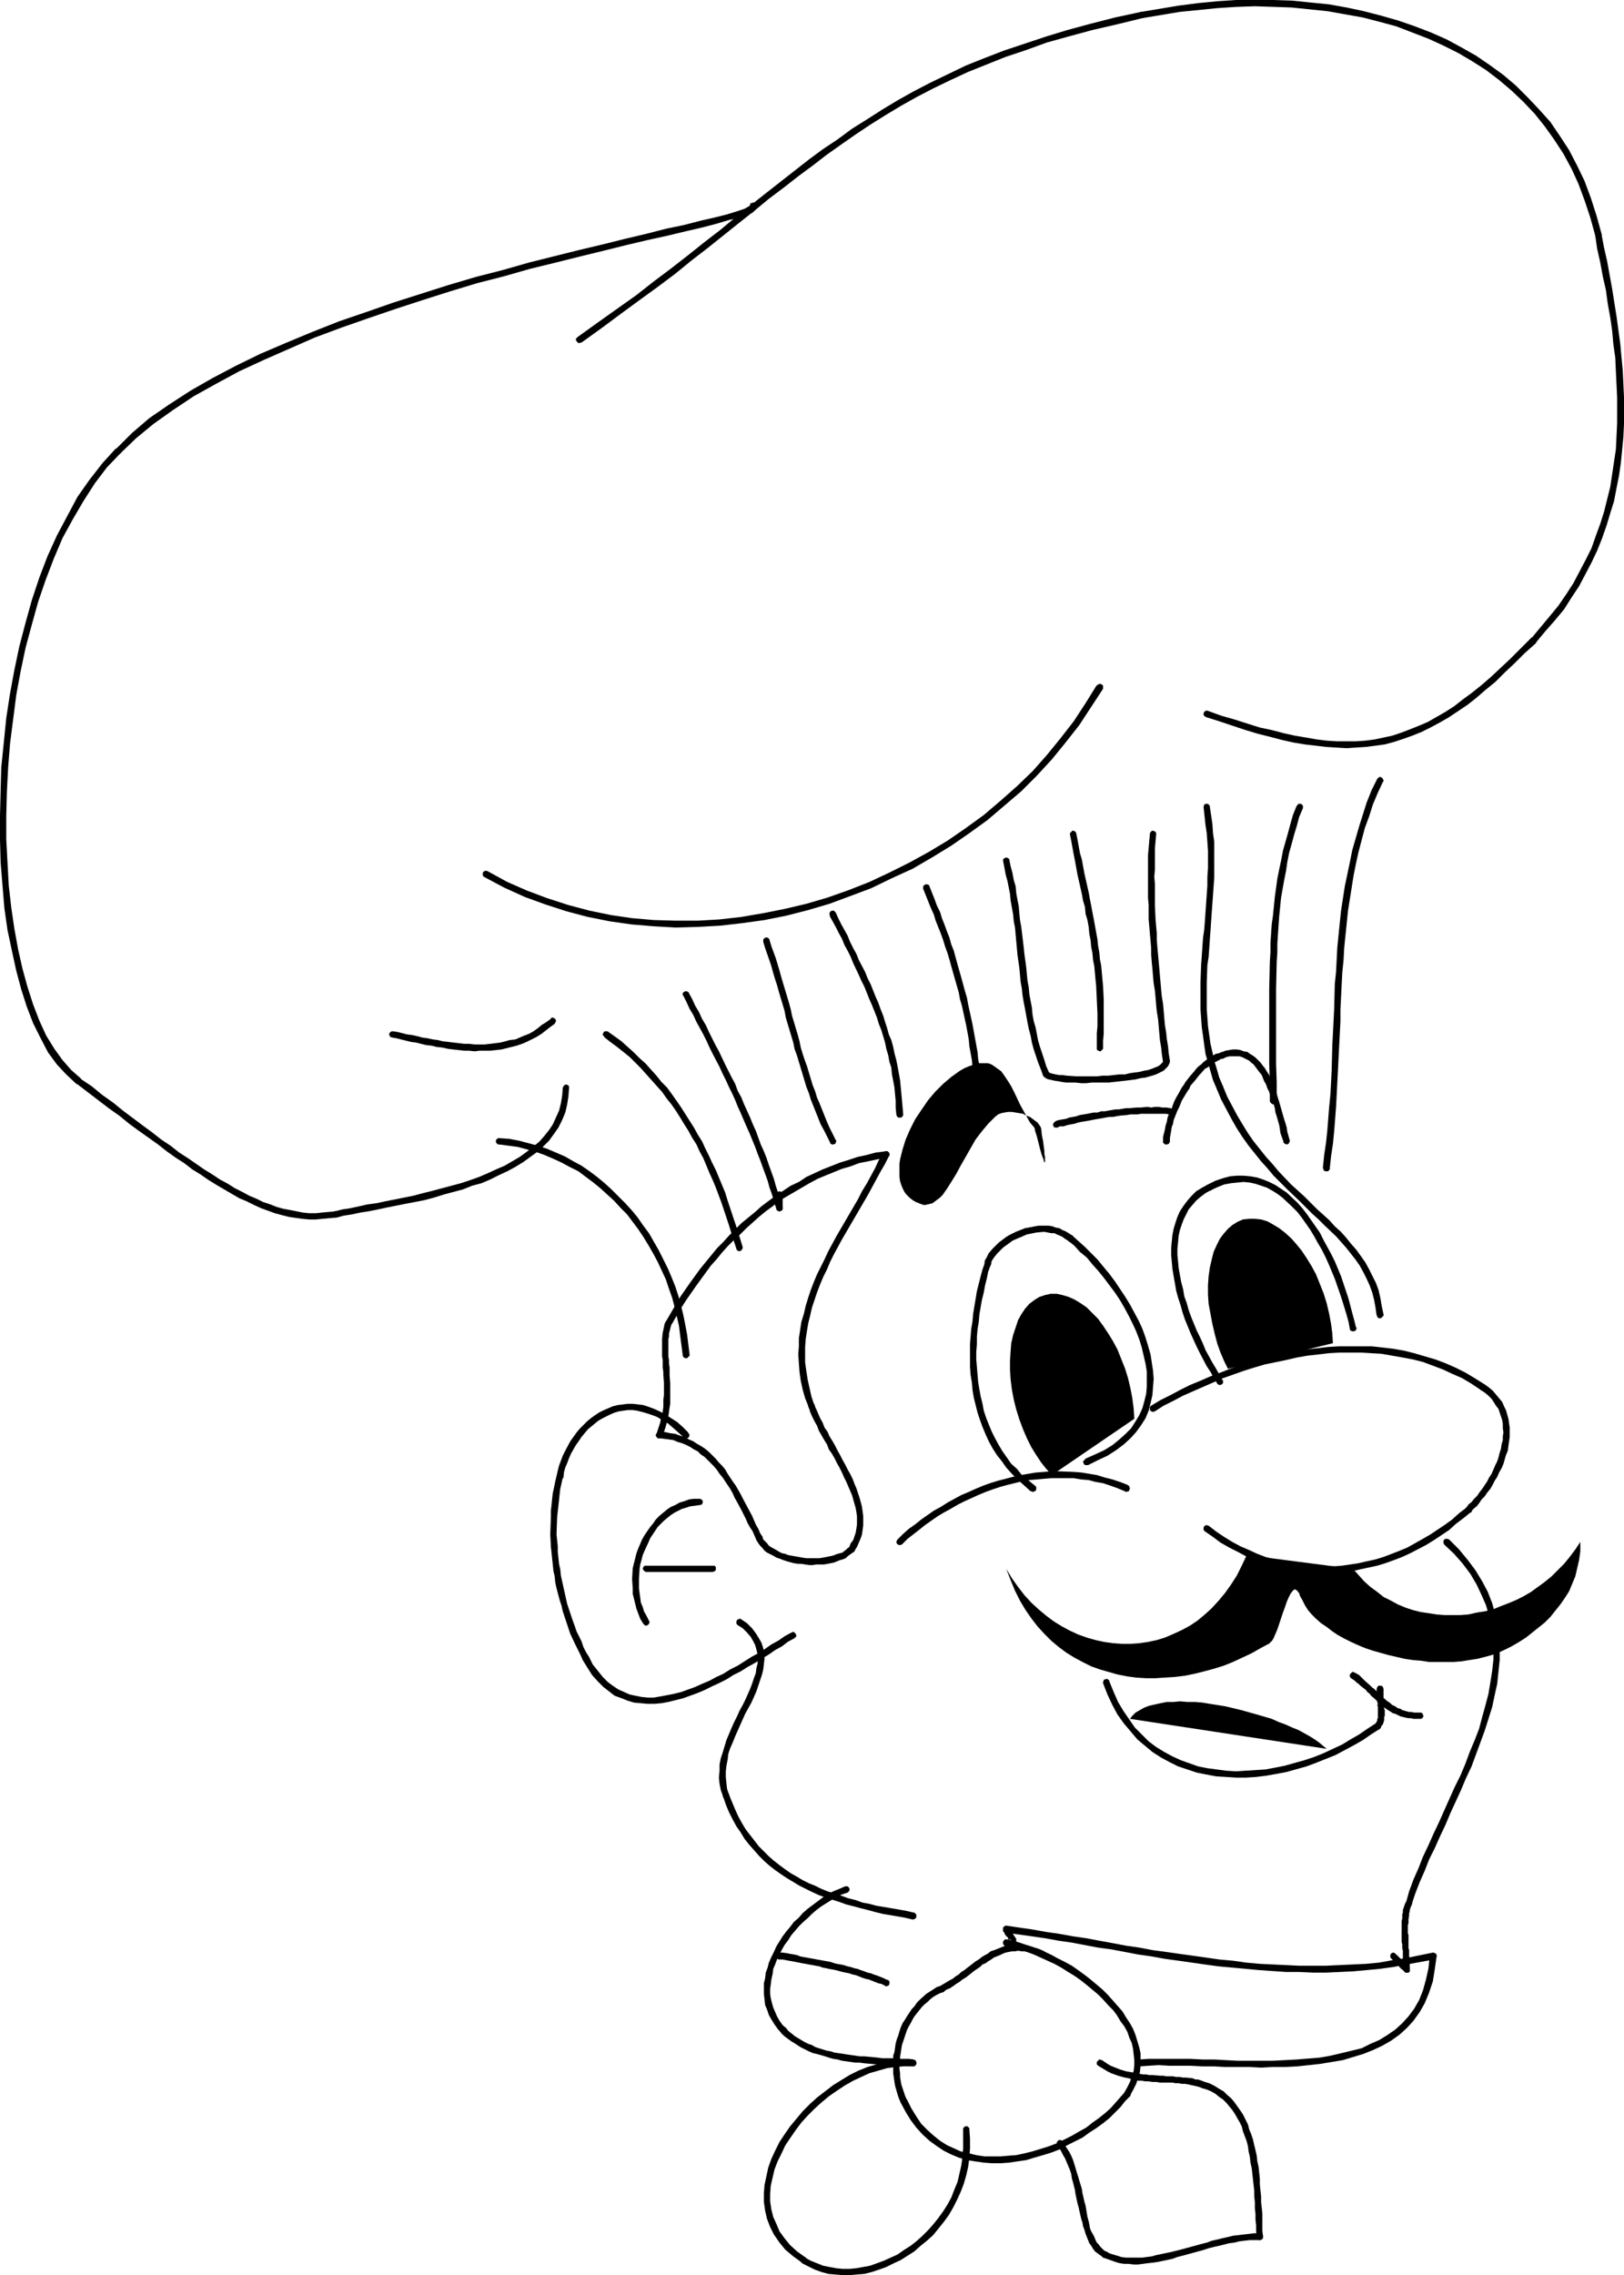 <?xml version="1.0" encoding="UTF-8" standalone="no"?>
<svg
   version="1.0"
   width="111.156mm"
   height="155.626mm"
   id="svg78"
   sodipodi:docname="Chef 022.wmf"
   xmlns:inkscape="http://www.inkscape.org/namespaces/inkscape"
   xmlns:sodipodi="http://sodipodi.sourceforge.net/DTD/sodipodi-0.dtd"
   xmlns="http://www.w3.org/2000/svg"
   xmlns:svg="http://www.w3.org/2000/svg">
  <sodipodi:namedview
     id="namedview78"
     pagecolor="#ffffff"
     bordercolor="#000000"
     borderopacity="0.25"
     inkscape:showpageshadow="2"
     inkscape:pageopacity="0.0"
     inkscape:pagecheckerboard="0"
     inkscape:deskcolor="#d1d1d1"
     inkscape:document-units="mm" />
  <defs
     id="defs1">
    <pattern
       id="WMFhbasepattern"
       patternUnits="userSpaceOnUse"
       width="6"
       height="6"
       x="0"
       y="0" />
  </defs>
  <path
     style="fill:#000000;fill-opacity:1;fill-rule:evenodd;stroke:none"
     d="m 195.354,52.517 h -0.162 l -0.323,-0.162 h -0.162 l -0.162,0.162 h -0.323 l -0.162,0.162 v 0.323 l -0.162,0.162 v 0.162 l 0.162,0.323 v 0.162 l 0.162,0.162 -0.323,-0.646 h 0.162 -0.323 l -1.131,0.646 -1.939,0.646 -2.585,0.808 -3.232,0.808 -3.555,0.808 -4.363,1.131 -4.686,0.97 -5.009,1.293 -5.494,1.293 -5.817,1.454 -6.14,1.454 -6.463,1.616 -6.463,1.616 -6.786,1.939 -6.948,1.778 -7.11,2.101 -7.11,2.262 -7.11,2.262 -6.948,2.424 -7.11,2.424 -6.948,2.747 -6.625,2.747 -6.786,2.909 -6.302,3.07 -6.14,3.232 -5.655,3.232 -5.494,3.555 -5.171,3.555 -4.524,3.878 -4.04,4.04 -0.162,0.162 -0.162,0.162 v 0.162 l 0.162,0.485 0.323,0.323 0.162,0.162 h 0.162 l 0.485,-0.162 0.162,-0.162 4.04,-3.878 4.524,-3.717 5.009,-3.555 5.332,-3.555 5.817,-3.232 5.979,-3.232 6.302,-2.909 6.625,-2.909 6.625,-2.909 6.948,-2.585 6.948,-2.424 7.11,-2.424 6.948,-2.262 7.11,-2.262 6.948,-2.101 6.948,-1.778 6.786,-1.939 6.625,-1.616 6.463,-1.616 5.979,-1.454 5.817,-1.454 5.494,-1.293 5.171,-1.131 4.686,-1.131 4.201,-0.97 3.716,-0.97 3.232,-0.97 2.747,-0.646 1.939,-0.646 1.454,-0.646 0.97,-0.97 v -0.808 z"
     id="path1" />
  <path
     style="fill:#000000;fill-opacity:1;fill-rule:evenodd;stroke:none"
     d="m 31.186,117.154 0.162,-0.162 v -0.485 -0.323 l -0.323,-0.323 -0.485,-0.162 -0.323,0.162 -0.162,0.162 h -0.162 l -3.393,3.717 -3.393,4.363 -3.07,4.363 -2.585,4.848 -2.747,5.171 -2.424,5.333 -2.101,5.494 -1.939,5.817 -1.616,5.817 -1.616,6.14 -1.293,6.14 -1.131,6.14 -0.969,6.302 -0.646,6.464 -0.646,6.302 -0.162,6.14 L 0,210.876 v 6.14 l 0.162,5.979 0.485,5.979 0.485,5.817 0.808,5.656 1.131,5.333 1.131,5.171 1.293,4.848 1.454,4.525 1.616,4.201 1.939,3.878 1.939,3.717 2.262,3.07 2.424,2.585 2.585,2.424 h 0.162 l 0.162,0.162 h 0.162 0.323 0.162 l 0.162,-0.162 0.162,-0.162 0.162,-0.162 v -0.162 -0.323 -0.162 l -0.162,-0.162 -0.162,-0.162 h 0.162 l -2.585,-2.262 -2.262,-2.585 -2.101,-2.909 -2.101,-3.393 -1.777,-3.878 -1.616,-4.201 -1.454,-4.525 -1.293,-4.686 -1.131,-5.009 -0.969,-5.333 -0.808,-5.494 -0.646,-5.656 -0.323,-5.979 -0.323,-5.979 v -6.14 l 0.162,-6.14 0.323,-6.302 0.485,-6.14 0.808,-6.302 0.808,-6.302 1.131,-6.14 1.293,-6.14 1.616,-5.979 1.616,-5.817 1.939,-5.656 2.101,-5.494 2.262,-5.333 2.747,-5.009 2.747,-4.686 2.908,-4.525 3.07,-4.04 z"
     id="path2" />
  <path
     style="fill:#000000;fill-opacity:1;fill-rule:evenodd;stroke:none"
     d="m 20.844,278.906 -0.162,-0.162 h -0.162 -0.323 -0.162 l -0.162,0.162 -0.162,0.162 -0.162,0.162 v 0.162 0.323 0.162 l 0.162,0.162 0.162,0.162 v 0 l 2.747,2.101 2.747,2.101 2.747,2.101 2.747,1.939 2.585,2.101 2.424,1.778 5.009,3.555 2.262,1.778 2.262,1.616 2.262,1.454 2.101,1.616 2.101,1.293 2.101,1.454 2.101,1.293 1.939,1.131 1.939,1.131 1.939,1.131 1.939,0.808 1.939,0.97 1.777,0.808 1.777,0.646 1.777,0.646 1.777,0.485 1.939,0.485 3.393,0.485 1.777,0.162 h 1.777 l 1.616,-0.162 1.777,-0.162 1.777,-0.162 v 0 l 0.485,-0.162 0.162,-0.162 v -0.323 l 0.162,-0.162 v -0.162 l -0.323,-0.485 h -0.162 l -0.162,-0.162 h -0.162 -0.323 0.162 l -1.777,0.162 -1.777,0.162 -1.454,0.162 h -1.777 l -1.616,-0.162 -3.232,-0.646 -1.777,-0.323 -1.777,-0.485 -1.616,-0.646 -1.939,-0.646 -1.616,-0.808 -1.939,-0.808 -1.777,-0.97 -1.939,-0.97 -1.777,-1.131 -2.101,-1.131 -1.939,-1.293 -2.101,-1.293 -2.101,-1.454 -2.101,-1.454 -2.262,-1.454 -2.262,-1.778 -2.424,-1.616 -2.262,-1.778 -2.424,-1.778 -2.585,-1.939 -2.585,-1.939 -2.585,-2.101 -2.747,-1.939 -2.747,-2.262 z"
     id="path3" />
  <path
     style="fill:#000000;fill-opacity:1;fill-rule:evenodd;stroke:none"
     d="m 86.608,313.164 -0.323,0.162 -0.162,0.162 v 0.162 l -0.162,0.323 v 0.162 l 0.323,0.323 0.162,0.162 0.162,0.162 h 0.162 0.323 l 1.777,-0.485 2.101,-0.323 2.262,-0.485 2.101,-0.323 2.424,-0.485 2.262,-0.485 2.424,-0.485 2.424,-0.485 2.585,-0.485 2.424,-0.485 2.424,-0.646 2.585,-0.808 2.424,-0.646 2.424,-0.646 2.424,-0.97 2.424,-0.646 2.262,-0.97 2.262,-1.131 2.101,-0.97 2.101,-1.131 2.101,-1.293 1.777,-1.293 1.777,-1.293 1.616,-1.454 1.454,-1.454 1.293,-1.778 1.131,-1.616 0.969,-1.939 0.808,-1.939 0.485,-2.101 0.323,-2.101 0.162,-2.101 v -0.162 -0.323 l -0.323,-0.323 -0.485,-0.162 -0.323,0.162 -0.323,0.323 -0.162,0.323 v 0 l -0.162,2.101 -0.323,1.939 -0.485,1.939 -0.808,1.778 -0.808,1.778 -0.97,1.454 -1.293,1.616 -1.293,1.454 -1.616,1.293 -1.616,1.293 -1.777,1.293 -1.939,1.131 -1.939,1.131 -2.262,0.97 -2.101,0.97 -2.262,0.97 -2.262,0.808 -2.424,0.808 -2.424,0.646 -2.424,0.646 -2.424,0.646 -2.585,0.646 -2.424,0.646 -2.424,0.485 -2.424,0.485 -2.424,0.485 -2.262,0.485 -2.424,0.323 -2.101,0.485 -2.262,0.485 -2.101,0.323 z"
     id="path4" />
  <path
     style="fill:#000000;fill-opacity:1;fill-rule:evenodd;stroke:none"
     d="m 101.636,266.625 h -0.162 -0.162 l -0.162,0.162 h -0.162 l -0.323,0.485 v 0.162 l 0.162,0.323 v 0.162 l 0.162,0.162 0.485,0.162 v 0 l 0.97,0.162 2.585,0.646 1.293,0.323 1.293,0.162 1.293,0.323 1.293,0.323 1.454,0.162 1.293,0.323 1.454,0.162 1.454,0.323 1.293,0.162 1.454,0.162 1.454,0.162 h 1.293 l 1.454,0.162 1.293,-0.162 h 1.454 1.293 l 1.454,-0.162 1.454,-0.162 1.293,-0.323 1.293,-0.323 1.293,-0.323 1.454,-0.485 1.131,-0.485 1.293,-0.646 1.293,-0.646 1.293,-0.808 2.262,-1.778 1.131,-0.808 v 0 l 0.162,-0.323 0.162,-0.323 v -0.323 l -0.162,-0.162 v -0.162 l -0.323,-0.162 -0.323,-0.162 h -0.162 l -0.323,0.162 -0.162,0.162 h 0.162 l -1.131,0.808 -1.293,0.808 -0.97,0.808 -1.131,0.808 -1.131,0.646 -1.293,0.485 -1.131,0.485 -1.131,0.485 -1.454,0.162 -1.131,0.323 -1.293,0.323 -1.293,0.162 -1.293,0.162 -1.454,0.162 h -1.293 -1.293 l -1.454,-0.162 h -1.293 l -1.293,-0.162 -1.454,-0.162 -1.293,-0.162 -1.454,-0.162 -1.293,-0.323 -1.293,-0.162 -1.454,-0.323 -1.293,-0.162 -1.131,-0.323 -1.454,-0.323 -1.293,-0.162 -2.585,-0.646 z"
     id="path5" />
  <path
     style="fill:#000000;fill-opacity:1;fill-rule:evenodd;stroke:none"
     d="m 126.196,225.258 -0.485,-0.162 -0.485,0.162 -0.323,0.323 v 0.485 0.323 l 0.323,0.323 5.171,2.747 5.332,2.424 5.332,1.939 5.494,1.778 5.494,1.454 5.655,1.131 5.655,0.808 5.817,0.485 5.655,0.323 5.655,-0.162 5.817,-0.323 5.655,-0.646 5.817,-0.808 5.655,-1.131 5.655,-1.454 5.494,-1.616 5.655,-2.101 5.171,-1.939 5.332,-2.585 5.332,-2.424 5.009,-2.909 5.009,-3.07 4.686,-3.232 4.686,-3.393 4.363,-3.717 4.363,-3.717 4.04,-4.04 3.878,-4.201 3.555,-4.363 3.555,-4.525 3.07,-4.686 3.07,-4.686 v 0 -0.485 -0.323 l -0.323,-0.323 -0.485,-0.162 -0.485,0.162 -0.323,0.323 v -0.162 l -2.908,4.686 -3.07,4.686 -3.393,4.363 -3.555,4.363 -3.716,4.201 -4.04,3.878 -4.201,3.717 -4.363,3.717 -4.686,3.393 -4.686,3.232 -4.847,2.909 -5.009,2.747 -5.171,2.585 -5.171,2.424 -5.332,2.101 -5.494,1.939 -5.494,1.616 -5.494,1.293 -5.655,1.131 -5.655,0.97 -5.655,0.646 -5.655,0.323 h -5.655 l -5.655,-0.162 -5.655,-0.485 -5.494,-0.808 -5.494,-1.131 -5.494,-1.454 -5.494,-1.778 -5.171,-1.939 -5.171,-2.262 z"
     id="path6" />
  <path
     style="fill:#000000;fill-opacity:1;fill-rule:evenodd;stroke:none"
     d="m 129.266,294.257 h -0.323 -0.162 l -0.323,0.323 -0.162,0.162 v 0.162 0.323 0.162 l 0.323,0.323 0.162,0.162 h 0.323 l 2.424,0.323 2.424,0.323 2.424,0.646 2.262,0.646 2.262,0.808 2.262,0.97 2.101,0.97 2.101,1.131 2.262,1.131 1.939,1.454 1.939,1.454 1.777,1.454 1.777,1.616 1.777,1.616 1.616,1.778 1.777,1.778 1.454,1.939 1.454,1.939 1.293,1.939 1.293,2.101 1.293,2.262 1.131,2.101 2.101,4.525 0.808,2.424 0.808,2.262 0.646,2.424 1.131,4.848 0.323,2.585 0.646,5.009 v 0 0.162 l 0.162,0.323 0.162,0.162 0.323,0.162 h 0.323 0.162 l 0.162,-0.162 0.162,-0.162 0.323,-0.323 v -0.323 0 l -0.646,-5.171 -0.485,-2.585 -0.485,-2.424 -0.646,-2.585 -0.646,-2.424 -0.808,-2.424 -0.97,-2.424 -0.97,-2.262 -1.131,-2.262 -1.131,-2.262 -1.293,-2.262 -1.293,-2.262 -1.454,-1.939 -1.454,-2.101 -1.454,-1.778 -1.777,-1.939 -1.777,-1.778 -1.777,-1.778 -1.777,-1.616 -1.939,-1.616 -1.939,-1.454 -2.101,-1.454 -2.101,-1.131 -2.262,-1.293 -2.262,-0.97 -2.262,-0.97 -2.424,-0.808 -2.424,-0.646 -2.424,-0.646 -2.585,-0.485 z"
     id="path7" />
  <path
     style="fill:#000000;fill-opacity:1;fill-rule:evenodd;stroke:none"
     d="m 157.382,266.787 -0.162,-0.162 h -0.323 -0.162 -0.323 l -0.323,0.323 v 0.162 l -0.162,0.162 v 0.323 l 0.162,0.162 0.323,0.323 h -0.162 l 1.616,1.293 1.777,1.293 1.616,1.293 1.616,1.293 1.454,1.454 1.454,1.454 1.293,1.454 1.454,1.616 1.293,1.454 1.454,1.616 1.131,1.616 1.293,1.616 1.131,1.616 1.131,1.778 0.97,1.616 1.131,1.778 0.969,1.778 1.131,1.778 0.808,1.778 0.97,1.778 0.808,1.939 0.808,1.939 0.808,1.778 0.808,1.939 1.454,3.878 0.646,1.939 0.646,1.939 0.646,1.939 0.646,2.101 0.646,2.101 0.646,1.939 v 0 0.162 l 0.323,0.323 0.485,0.162 0.323,-0.162 0.323,-0.323 0.162,-0.323 v -0.323 0 l -0.646,-2.101 -0.646,-2.101 -0.646,-1.939 -0.646,-1.939 -0.646,-1.939 -0.646,-1.939 -0.646,-2.101 -0.808,-1.939 -0.808,-1.939 -0.808,-1.939 -0.97,-1.939 -0.808,-1.778 -0.969,-1.939 -0.808,-1.778 -1.131,-1.778 -0.97,-1.778 -1.131,-1.778 -1.131,-1.778 -1.131,-1.778 -1.131,-1.616 -1.131,-1.616 -1.293,-1.778 -1.454,-1.454 -1.293,-1.616 -1.454,-1.616 -1.293,-1.454 -1.616,-1.454 -1.454,-1.454 -1.616,-1.454 -1.616,-1.454 -1.777,-1.293 z"
     id="path8" />
  <path
     style="fill:#000000;fill-opacity:1;fill-rule:evenodd;stroke:none"
     d="m 178.226,256.768 -0.162,-0.323 h -0.162 l -0.162,-0.162 h -0.162 -0.323 l -0.323,0.162 -0.162,0.162 -0.162,0.162 v 0.323 0.162 l 0.162,0.162 0.808,1.616 0.808,1.778 0.97,1.616 0.808,1.778 0.808,1.454 0.97,1.778 0.808,1.616 0.808,1.778 0.808,1.616 1.777,3.393 0.808,1.778 0.808,1.616 0.808,1.778 0.808,1.616 0.808,1.778 0.646,1.616 0.808,1.778 1.454,3.393 0.808,1.778 1.454,3.555 0.646,1.778 0.646,1.616 0.646,1.778 0.646,1.778 0.646,1.778 0.485,1.778 0.646,1.778 0.485,1.778 0.646,1.939 v 0 0.162 l 0.323,0.323 0.323,0.162 h 0.162 l 0.485,-0.162 0.323,-0.323 v -0.162 -0.162 -0.323 0 l -0.646,-1.939 -0.485,-1.616 -0.646,-1.939 -0.485,-1.778 -0.646,-1.778 -0.646,-1.778 -0.646,-1.939 -0.646,-1.616 -0.808,-1.778 -1.293,-3.555 -0.808,-1.778 -0.646,-1.616 -0.808,-1.778 -0.808,-1.778 -0.646,-1.616 -0.97,-1.778 -0.646,-1.778 -0.97,-1.778 -0.808,-1.616 -0.808,-1.616 -1.616,-3.393 -0.97,-1.778 -0.808,-1.616 -0.808,-1.616 -0.808,-1.778 -0.97,-1.616 -0.808,-1.778 -0.97,-1.616 -0.808,-1.778 z"
     id="path9" />
  <path
     style="fill:#000000;fill-opacity:1;fill-rule:evenodd;stroke:none"
     d="m 200.848,312.356 v 0.323 l 0.323,0.323 0.485,0.162 0.485,-0.162 0.323,-0.323 v -0.323 -3.555 -0.323 l -0.323,-0.323 -0.485,-0.162 -0.485,0.162 -0.323,0.323 v 0.323 z"
     id="path10" />
  <path
     style="fill:#000000;fill-opacity:1;fill-rule:evenodd;stroke:none"
     d="m 199.07,242.871 -0.162,-0.162 -0.323,-0.323 h -0.162 -0.162 -0.323 l -0.162,0.162 -0.323,0.323 v 0.162 0.323 0.162 0 l 0.485,1.616 1.131,3.232 0.485,1.454 0.485,1.778 0.485,1.616 0.485,1.454 0.485,1.778 0.485,1.616 0.485,1.616 0.485,1.616 0.323,1.778 0.485,1.616 0.485,1.616 0.485,1.616 0.485,1.616 0.323,1.616 0.646,1.778 0.485,1.616 0.485,1.616 0.485,1.616 0.485,1.616 0.485,1.616 0.646,1.616 0.485,1.616 0.646,1.616 0.646,1.616 0.646,1.616 0.646,1.616 0.808,1.454 1.616,3.232 v 0.162 l 0.162,0.162 0.323,0.162 h 0.162 0.162 l 0.485,-0.162 0.162,-0.162 v -0.323 l 0.162,-0.162 v -0.162 l -0.162,-0.162 -1.616,-3.232 -0.646,-1.454 -0.646,-1.616 -0.646,-1.616 -0.646,-1.616 -0.646,-1.454 -0.485,-1.616 -0.646,-1.616 -0.485,-1.616 -0.485,-1.616 -0.485,-1.616 -0.646,-1.778 -0.485,-1.454 -0.485,-1.616 -0.323,-1.616 -0.485,-1.778 -0.485,-1.616 -0.485,-1.616 -0.485,-1.616 -0.323,-1.616 -0.485,-1.778 -0.485,-1.616 -0.485,-1.616 -0.485,-1.616 -0.485,-1.616 -0.485,-1.778 -0.485,-1.616 -0.485,-1.616 -1.131,-3.07 -0.485,-1.616 z"
     id="path11" />
  <path
     style="fill:#000000;fill-opacity:1;fill-rule:evenodd;stroke:none"
     d="m 216.198,235.923 -0.162,-0.162 -0.162,-0.162 -0.162,-0.162 h -0.162 -0.323 l -0.323,0.162 -0.162,0.162 -0.162,0.323 v 0.162 0.162 l 0.162,0.323 h -0.162 l 0.808,1.454 0.808,1.454 0.808,1.616 0.808,1.454 0.646,1.616 0.808,1.454 0.808,1.616 0.646,1.616 1.454,3.07 0.646,1.454 0.808,1.616 0.646,1.616 0.646,1.616 0.646,1.454 0.646,1.616 0.646,1.616 0.485,1.616 0.646,1.616 0.485,1.616 0.485,1.616 0.323,1.616 0.485,1.616 0.323,1.778 0.485,1.454 0.162,1.778 0.323,1.616 0.323,1.778 0.162,1.778 0.162,1.616 v 1.778 l 0.162,1.778 v 0 l 0.162,0.485 0.162,0.162 0.162,0.162 h 0.162 0.323 0.323 l 0.162,-0.162 0.162,-0.162 0.162,-0.323 v -0.162 0 l -0.162,-1.939 -0.162,-1.778 -0.162,-1.778 -0.162,-1.778 -0.162,-1.616 -0.323,-1.778 -0.323,-1.778 -0.323,-1.616 -0.485,-1.778 -0.323,-1.616 -0.485,-1.778 -0.646,-1.454 -0.485,-1.778 -0.485,-1.454 -0.485,-1.616 -0.646,-1.616 -0.646,-1.778 -0.646,-1.454 -0.646,-1.616 -0.646,-1.616 -0.808,-1.616 -0.646,-1.616 -1.616,-3.07 -0.646,-1.616 -0.808,-1.454 -0.808,-1.616 -0.646,-1.616 -0.808,-1.454 -0.808,-1.454 -0.808,-1.616 z"
     id="path12" />
  <path
     style="fill:#000000;fill-opacity:1;fill-rule:evenodd;stroke:none"
     d="m 240.435,229.136 v -0.162 l -0.162,-0.162 -0.323,-0.162 h -0.162 -0.162 -0.323 l -0.162,0.162 -0.162,0.162 -0.162,0.162 v 0.162 0.323 0.162 l 1.293,3.232 0.646,1.616 0.808,1.778 0.485,1.616 0.646,1.616 0.646,1.616 0.646,1.778 0.485,1.616 0.646,1.778 0.485,1.616 0.485,1.778 0.969,3.393 0.97,3.393 0.323,1.778 0.485,1.616 1.131,5.171 0.646,3.555 0.162,1.778 0.323,1.778 0.323,1.778 0.162,1.778 0.162,1.778 0.323,1.778 0.162,1.778 0.162,1.778 0.162,1.778 v 0.162 l 0.162,0.323 0.162,0.162 h 0.162 l 0.162,0.162 h 0.323 0.162 l 0.162,-0.162 0.162,-0.162 0.162,-0.162 0.162,-0.162 v -0.323 l -0.162,-1.939 -0.323,-1.778 -0.162,-1.616 -0.162,-1.939 -0.162,-1.778 -0.323,-1.778 -0.162,-1.778 -0.323,-1.778 -0.323,-1.778 -0.646,-3.555 -1.131,-5.171 -0.323,-1.778 -0.485,-1.616 -0.97,-3.555 -0.97,-3.393 -0.485,-1.778 -0.485,-1.778 -0.646,-1.616 -0.485,-1.778 -0.646,-1.616 -0.646,-1.778 -0.646,-1.616 -0.485,-1.616 -0.808,-1.616 -0.646,-1.778 z"
     id="path13" />
  <path
     style="fill:#000000;fill-opacity:1;fill-rule:evenodd;stroke:none"
     d="m 252.554,284.724 0.162,0.323 0.323,0.323 0.323,0.162 0.485,-0.162 0.323,-0.323 0.162,-0.323 v -3.555 l -0.162,-0.323 -0.323,-0.323 -0.485,-0.162 -0.323,0.162 -0.323,0.323 -0.162,0.323 z"
     id="path14" />
  <path
     style="fill:#000000;fill-opacity:1;fill-rule:evenodd;stroke:none"
     d="m 299.09,215.724 v -0.323 l -0.162,-0.323 -0.162,-0.162 h -0.162 l -0.323,-0.162 h -0.162 l -0.485,0.323 v 0.162 l -0.162,0.162 v 0.162 l -0.162,1.778 -0.162,1.939 -0.162,1.778 v 1.939 1.778 1.939 1.778 3.717 l 0.162,1.778 v 3.717 l 0.162,1.778 0.162,1.939 0.162,1.778 0.162,1.939 v 1.616 l 0.162,2.101 0.162,1.616 0.162,1.939 0.162,1.778 0.323,1.939 0.162,1.778 0.162,1.939 0.162,1.616 0.323,1.939 0.162,1.778 0.162,1.939 0.162,1.778 0.323,1.939 0.162,1.616 0.323,2.101 v -0.162 0.323 l 0.162,0.162 0.162,0.162 0.162,0.162 h 0.323 0.162 0.162 l 0.323,-0.162 0.162,-0.162 v -0.162 l 0.162,-0.323 v -0.162 0 l -0.323,-1.939 -0.162,-1.778 -0.323,-1.939 -0.162,-1.616 -0.323,-1.939 -0.162,-1.778 -0.162,-1.939 -0.162,-1.778 -0.323,-1.939 -0.162,-1.616 -0.162,-1.939 -0.162,-1.778 -0.162,-1.939 -0.162,-1.778 -0.162,-1.778 -0.162,-1.778 -0.162,-1.939 v -1.778 l -0.162,-1.778 -0.162,-1.778 -0.162,-3.717 v -1.778 -3.717 l -0.162,-1.778 0.162,-1.939 v -1.778 -1.939 -1.778 l 0.162,-1.778 z"
     id="path15" />
  <path
     style="fill:#000000;fill-opacity:1;fill-rule:evenodd;stroke:none"
     d="m 302.645,274.22 -0.162,-0.162 v -0.323 l -0.162,-0.162 h -0.323 l -0.162,-0.162 h -0.162 l -0.323,0.162 h -0.162 l -0.162,0.162 -0.162,0.323 v 0.162 0.162 -0.162 0.323 l -0.162,0.162 -0.323,0.323 -0.323,0.323 -0.485,0.323 -0.808,0.323 -0.808,0.323 -0.97,0.323 -0.97,0.162 -1.293,0.323 -1.293,0.162 -1.131,0.162 -1.293,0.323 h -1.454 l -1.454,0.162 -1.454,0.162 h -1.454 l -1.293,0.162 h -1.454 -1.454 -1.293 -1.293 l -2.424,-0.162 -1.131,-0.162 h -0.808 l -0.969,-0.162 -0.646,-0.162 -0.646,-0.162 -0.323,-0.162 h -0.162 v 0 l 0.162,0.162 -0.162,-0.162 -0.162,-0.162 -0.162,-0.162 h -0.162 -0.323 -0.162 l -0.162,0.162 -0.162,0.162 -0.162,0.162 v 0.162 0.323 0.162 l 0.162,0.162 0.323,0.323 0.485,0.323 0.485,0.162 0.808,0.162 0.646,0.162 1.131,0.162 0.808,0.162 1.131,0.162 h 2.424 l 1.454,0.162 h 1.293 l 1.454,-0.162 h 1.454 1.454 1.454 l 1.454,-0.162 1.454,-0.162 1.454,-0.162 1.293,-0.162 1.293,-0.162 1.293,-0.323 1.293,-0.162 1.131,-0.323 1.131,-0.323 0.808,-0.323 0.969,-0.485 0.646,-0.323 0.646,-0.646 0.485,-0.485 0.323,-0.646 0.162,-0.485 z"
     id="path16" />
  <path
     style="fill:#000000;fill-opacity:1;fill-rule:evenodd;stroke:none"
     d="m 269.844,278.098 0.162,0.162 0.162,0.162 0.162,0.162 h 0.162 0.323 0.162 l 0.162,-0.162 0.162,-0.162 0.162,-0.162 v -0.162 -0.323 -0.162 l -0.808,-1.778 -0.485,-1.616 -1.131,-3.393 -0.485,-1.616 -0.646,-3.393 -0.485,-1.616 -0.323,-1.778 -0.162,-1.778 -0.646,-3.393 -0.162,-1.778 -0.323,-1.778 -0.162,-1.616 -0.162,-1.778 -0.485,-3.555 -0.162,-1.616 -0.646,-5.333 -0.323,-1.778 -0.162,-1.616 -0.162,-1.939 -0.323,-1.616 -0.323,-1.778 -0.162,-1.778 -0.485,-1.616 -0.323,-1.778 -0.485,-1.778 -0.323,-1.616 v 0 -0.162 l -0.323,-0.323 -0.485,-0.162 -0.485,0.162 -0.323,0.323 v 0.323 0.323 -0.162 l 0.323,1.616 0.323,1.778 0.485,1.778 0.323,1.616 0.323,1.616 0.162,1.778 0.323,1.778 0.323,1.778 0.162,1.778 0.323,1.616 0.485,5.333 0.162,1.778 0.485,3.393 0.162,1.778 0.162,1.778 0.323,1.778 0.162,1.616 0.323,1.939 0.323,1.616 0.323,1.778 0.323,1.778 0.323,1.616 0.485,1.778 0.323,1.778 0.485,1.778 1.131,3.393 0.646,1.616 z"
     id="path17" />
  <path
     style="fill:#000000;fill-opacity:1;fill-rule:evenodd;stroke:none"
     d="m 278.407,215.401 -0.162,-0.323 -0.162,-0.162 h -0.162 l -0.162,-0.162 h -0.323 l -0.323,0.323 -0.162,0.162 -0.162,0.162 v 0.162 0.162 l 0.323,1.616 0.646,3.555 0.323,1.616 0.646,3.555 1.131,5.009 0.323,1.778 0.485,1.616 0.162,1.778 0.485,1.616 0.323,1.778 0.162,1.778 0.323,1.616 0.162,1.778 0.323,1.616 0.162,1.778 0.323,1.616 0.162,1.778 0.162,1.778 0.162,1.616 0.162,3.555 0.162,3.393 v 1.778 1.616 l -0.162,1.778 v 1.778 1.939 0 0.162 0.323 l 0.162,0.162 0.162,0.162 h 0.162 l 0.323,0.162 h 0.162 l 0.162,-0.162 0.162,-0.162 0.162,-0.162 0.162,-0.162 v -0.162 -0.162 -1.778 l 0.162,-1.778 v -1.778 -1.778 -1.778 -3.555 l -0.162,-3.393 -0.162,-1.778 -0.162,-1.778 -0.162,-1.778 -0.323,-1.616 -0.162,-1.778 -0.323,-1.778 -0.162,-1.616 -0.323,-1.778 -0.323,-1.778 -0.323,-1.778 -0.323,-1.616 -0.323,-1.778 -0.323,-1.616 -0.323,-1.778 -1.131,-5.009 -0.646,-3.555 -0.485,-1.616 -0.646,-3.555 z"
     id="path18" />
  <path
     style="fill:#000000;fill-opacity:1;fill-rule:evenodd;stroke:none"
     d="m 312.986,208.453 -0.162,-0.323 -0.162,-0.162 -0.323,-0.162 h -0.162 -0.162 l -0.485,0.162 v 0.162 l -0.162,0.323 v 0.162 0.162 0 l 0.485,4.525 0.323,2.101 0.162,2.262 0.162,2.262 v 4.525 l -0.162,2.262 v 2.262 l -0.646,9.211 -0.162,2.101 -0.323,2.262 -0.162,2.424 -0.162,2.262 -0.162,2.262 -0.162,4.525 v 4.686 2.262 l 0.162,2.262 0.162,2.262 0.323,2.262 0.323,2.424 0.323,2.262 0.646,2.262 0.646,2.262 0.646,2.262 0.969,2.262 0.162,0.323 0.162,0.162 h 0.162 l 0.162,0.162 h 0.323 l 0.162,-0.162 h 0.162 l 0.162,-0.162 0.162,-0.323 v -0.162 -0.162 -0.323 l -0.969,-2.262 -0.646,-2.262 -0.646,-2.101 -0.485,-2.262 -0.485,-2.101 -0.323,-2.262 -0.323,-2.262 -0.162,-2.262 -0.162,-2.101 v -2.262 -4.686 l 0.162,-4.525 0.323,-2.101 0.162,-2.262 0.162,-2.424 0.162,-2.101 0.162,-2.424 0.646,-9.049 0.162,-2.262 v -2.424 -4.525 -2.262 l -0.323,-2.262 -0.162,-2.424 -0.646,-4.363 z"
     id="path19" />
  <path
     style="fill:#000000;fill-opacity:1;fill-rule:evenodd;stroke:none"
     d="m 316.379,280.845 -0.162,-0.162 -0.162,-0.162 -0.162,-0.162 h -0.162 -0.323 -0.162 l -0.162,0.162 -0.162,0.162 -0.162,0.162 v 0.323 0.162 0.162 l 1.131,2.747 2.747,5.171 1.293,2.262 1.454,2.262 1.616,2.262 3.232,4.04 1.616,1.778 1.616,1.939 3.393,3.393 3.393,3.232 1.616,1.616 1.616,1.616 1.616,1.454 1.454,1.454 3.07,2.909 2.585,2.909 2.424,3.07 1.131,1.616 0.97,1.778 0.808,1.616 0.808,1.778 0.646,1.778 0.485,1.939 0.323,1.778 0.323,2.262 v -0.162 l 0.162,0.323 v 0.162 l 0.162,0.162 0.162,0.162 h 0.162 0.323 0.162 l 0.162,-0.162 0.162,-0.162 0.162,-0.162 0.162,-0.162 v -0.162 -0.162 l -0.485,-2.262 -0.323,-1.939 -0.485,-2.101 -0.646,-1.778 -0.969,-1.939 -0.808,-1.616 -0.97,-1.778 -1.131,-1.616 -1.293,-1.778 -1.293,-1.454 -1.293,-1.616 -1.293,-1.454 -1.616,-1.454 -1.454,-1.616 -1.616,-1.454 -1.616,-1.454 -1.616,-1.616 -1.616,-1.616 -3.393,-3.07 -3.232,-3.393 -1.616,-1.939 -1.616,-1.778 -3.232,-4.04 -1.454,-2.101 -1.293,-2.101 -1.454,-2.424 -1.293,-2.424 -1.293,-2.424 z"
     id="path20" />
  <path
     style="fill:#000000;fill-opacity:1;fill-rule:evenodd;stroke:none"
     d="m 337.062,208.937 v -0.162 -0.323 -0.162 l -0.323,-0.323 -0.162,-0.162 h -0.323 -0.162 -0.162 l -0.323,0.323 -0.162,0.323 v -0.162 l -0.97,2.424 -0.646,2.262 -0.646,2.424 -0.646,2.262 -0.646,2.262 -0.485,2.585 -0.485,2.262 -0.485,2.424 -0.646,4.686 -0.485,4.848 -0.323,2.262 -0.323,4.848 v 2.424 l -0.162,2.424 -0.162,7.11 v 7.272 2.262 9.695 l 0.162,4.686 v 5.009 l 0.162,0.323 0.323,0.323 0.323,0.162 0.485,-0.162 0.323,-0.323 0.162,-0.323 v -5.009 l -0.162,-4.686 v -9.695 -2.262 -7.272 l 0.162,-7.11 0.162,-2.424 v -2.262 l 0.323,-4.848 0.162,-2.262 0.485,-4.848 0.808,-4.525 0.485,-2.424 0.323,-2.262 0.485,-2.424 0.646,-2.262 0.646,-2.424 0.646,-2.101 0.646,-2.424 z"
     id="path21" />
  <path
     style="fill:#000000;fill-opacity:1;fill-rule:evenodd;stroke:none"
     d="m 357.745,202.15 0.162,-0.162 v -0.323 l -0.162,-0.162 v -0.162 l -0.323,-0.323 -0.323,-0.162 h -0.162 l -0.323,0.162 v 0 l -0.323,0.323 v 0 l -1.454,2.909 -1.293,3.232 -0.97,3.07 -0.969,3.07 -1.777,6.14 -0.646,3.232 -0.646,3.07 -0.646,3.07 -0.97,6.302 -0.323,3.07 -0.323,3.232 -0.323,3.232 -0.162,3.07 -0.162,3.232 -0.323,3.07 -0.162,6.464 -0.162,3.232 -0.323,6.302 -0.162,6.302 -0.162,3.232 -0.162,3.07 -0.323,3.232 -0.485,6.14 -0.323,3.07 -0.485,3.232 -0.323,3.232 v 0.162 l 0.162,0.323 v 0.162 l 0.162,0.162 0.323,0.162 h 0.162 0.162 0.323 l 0.162,-0.162 0.162,-0.162 0.162,-0.162 v -0.323 l 0.323,-3.07 0.485,-3.232 0.323,-3.232 0.485,-6.302 0.162,-3.07 0.162,-3.232 0.162,-3.07 0.323,-6.464 0.323,-6.302 v -3.07 l 0.323,-6.464 0.162,-3.07 0.323,-3.232 0.162,-3.07 0.323,-3.232 0.323,-3.07 0.323,-3.232 0.97,-6.14 0.485,-3.07 0.646,-3.232 0.646,-2.909 1.616,-6.14 1.131,-3.07 0.97,-3.07 1.293,-3.07 z"
     id="path22" />
  <path
     style="fill:#000000;fill-opacity:1;fill-rule:evenodd;stroke:none"
     d="m 312.34,183.729 h -0.162 -0.162 l -0.323,0.162 v 0 l -0.162,0.162 -0.162,0.323 v 0.162 0.162 0.323 h 0.162 l 0.162,0.162 0.162,0.162 3.555,1.131 3.393,1.131 3.393,1.131 3.232,0.97 3.232,0.808 3.07,0.808 2.909,0.646 2.908,0.485 2.747,0.323 2.747,0.323 2.585,0.162 2.747,0.162 2.424,-0.162 2.585,-0.162 2.424,-0.323 2.424,-0.323 2.424,-0.646 2.424,-0.808 2.262,-0.808 2.424,-0.97 2.262,-1.131 2.424,-1.293 2.262,-1.293 2.424,-1.616 2.424,-1.616 2.262,-1.778 2.424,-2.101 2.585,-2.101 2.424,-2.424 2.585,-2.424 2.585,-2.585 2.909,-2.585 v -0.162 l 0.162,-0.162 v -0.162 -0.162 -0.485 l -0.162,-0.162 -0.162,-0.162 h -0.323 -0.162 -0.485 l -0.162,0.162 v 0 l -2.747,2.747 -2.585,2.585 -2.585,2.424 -2.424,2.262 -2.424,2.101 -2.424,1.939 -2.424,1.778 -2.262,1.778 -2.262,1.454 -2.262,1.293 -2.262,1.293 -2.262,0.97 -2.424,0.97 -2.101,0.808 -2.424,0.808 -2.262,0.485 -2.262,0.485 -2.424,0.323 -2.424,0.162 h -2.424 -2.585 l -2.585,-0.162 -2.585,-0.323 -2.747,-0.485 -2.909,-0.485 -2.908,-0.646 -3.07,-0.808 -3.07,-0.646 -3.07,-0.97 -3.555,-1.131 -3.393,-0.97 z"
     id="path23" />
  <path
     style="fill:#000000;fill-opacity:1;fill-rule:evenodd;stroke:none"
     d="m 396.04,164.985 -0.162,0.162 v 0.323 0.162 0.323 l 0.162,0.323 h 0.162 l 0.323,0.162 h 0.162 l 0.485,-0.162 0.162,-0.162 v 0 l 2.424,-2.909 2.424,-2.747 2.424,-2.909 1.939,-3.07 1.939,-2.909 1.616,-3.07 1.616,-3.07 1.454,-3.07 1.293,-3.232 1.131,-3.232 0.97,-3.232 0.969,-3.07 0.646,-3.393 0.646,-3.232 0.485,-3.393 0.323,-3.232 0.323,-3.393 0.162,-3.393 v -3.393 -3.393 l -0.162,-3.555 -0.162,-3.393 -0.323,-3.393 -0.323,-3.555 -0.485,-3.555 -0.485,-3.555 -1.131,-7.11 -0.646,-3.555 -0.646,-3.555 -0.808,-3.555 -0.646,-3.393 -0.162,-0.485 -0.162,-0.162 h -0.323 l -0.162,-0.162 h -0.162 l -0.485,0.323 v 0.162 l -0.162,0.162 v 0.162 0.323 l 0.485,3.393 0.808,3.555 0.646,3.555 0.808,3.555 0.485,3.555 0.646,3.555 0.485,3.393 0.323,3.555 0.485,3.393 0.162,3.555 0.162,3.393 0.162,3.393 v 3.393 3.232 l -0.162,3.393 -0.162,3.393 -0.485,3.232 -0.485,3.232 -0.485,3.232 -0.808,3.232 -0.808,3.232 -0.97,3.07 -1.131,3.07 -1.131,3.232 -1.454,2.909 -1.616,3.07 -1.616,3.07 -1.777,2.747 -2.101,3.07 -2.262,2.747 -2.424,2.909 -2.424,2.909 z"
     id="path24" />
  <path
     style="fill:#000000;fill-opacity:1;fill-rule:evenodd;stroke:none"
     d="m 412.683,60.92 0.162,0.323 0.162,0.162 0.162,0.162 h 0.162 0.323 l 0.323,-0.162 0.162,-0.162 0.162,-0.323 V 60.758 60.597 60.435 l -1.293,-4.686 -1.454,-4.525 -1.616,-4.363 -1.939,-4.04 -2.101,-4.04 -2.424,-3.717 -2.424,-3.555 -2.908,-3.232 -2.908,-3.07 -3.07,-3.07 -3.232,-2.747 -3.555,-2.585 -3.555,-2.424 -3.716,-2.101 -3.878,-2.101 L 370.187,8.403 365.985,6.787 361.784,5.333 357.26,4.04 352.897,2.909 348.373,1.939 343.848,1.131 339.001,0.646 334.315,0.162 329.468,0 h -4.847 -4.847 l -4.847,0.323 -5.009,0.485 -5.009,0.646 -4.847,0.808 -4.847,0.808 -0.485,0.162 V 3.393 L 294.566,3.555 V 3.878 4.04 l 0.162,0.485 h 0.162 l 0.162,0.162 h 0.323 0.162 l 4.847,-0.808 4.847,-0.808 4.847,-0.485 4.847,-0.485 5.009,-0.323 4.686,-0.162 4.847,0.162 4.686,0.162 4.686,0.485 4.686,0.485 4.524,0.808 4.524,0.808 4.363,1.131 4.201,1.131 4.201,1.616 4.201,1.616 3.878,1.778 3.878,1.939 3.555,2.101 3.555,2.262 3.393,2.585 3.232,2.747 3.07,2.909 2.908,3.07 2.585,3.232 2.424,3.393 2.424,3.717 2.101,3.878 1.777,3.878 1.616,4.363 1.454,4.363 z"
     id="path25" />
  <path
     style="fill:#000000;fill-opacity:1;fill-rule:evenodd;stroke:none"
     d="m 295.535,4.686 0.485,-0.162 V 4.363 l 0.162,-0.162 V 3.878 3.717 l -0.162,-0.485 h -0.162 l -0.162,-0.162 h -0.323 -0.162 l -6.786,1.454 -6.302,1.616 -5.979,1.616 -5.817,1.778 -5.332,1.778 -5.332,1.778 -5.009,1.939 -4.847,1.939 -4.686,2.262 -4.363,2.101 -4.363,2.262 -4.04,2.262 -4.04,2.424 -4.04,2.585 -3.878,2.424 -3.716,2.747 -3.878,2.585 -3.716,2.747 -3.716,2.909 -3.716,2.909 -3.716,2.909 -3.878,3.07 -3.878,3.07 -3.878,3.232 -4.201,3.232 -4.04,3.232 -4.363,3.393 -4.524,3.393 -4.524,3.555 -5.009,3.555 -5.009,3.555 -5.171,3.717 -0.162,0.162 -0.162,0.162 -0.162,0.162 v 0.323 l 0.162,0.162 v 0.162 l 0.162,0.162 0.162,0.162 0.323,0.162 h 0.162 l 0.162,-0.162 h 0.323 l 5.171,-3.717 5.009,-3.717 4.847,-3.555 4.686,-3.393 4.524,-3.393 4.363,-3.555 4.201,-3.232 4.04,-3.232 4.04,-3.232 3.878,-3.07 3.716,-3.07 3.878,-2.909 3.716,-2.909 3.716,-2.747 3.555,-2.747 3.878,-2.747 3.716,-2.585 3.878,-2.585 3.878,-2.424 4.04,-2.424 4.04,-2.262 4.363,-2.262 4.363,-2.101 4.524,-2.101 4.847,-1.939 4.847,-1.939 5.332,-1.778 5.332,-1.939 5.817,-1.616 5.979,-1.616 6.302,-1.454 z"
     id="path26" />
  <path
     style="fill:#000000;fill-opacity:1;fill-rule:evenodd;stroke:none"
     d="m 267.42,291.349 -0.969,-1.131 -0.808,-1.454 -1.777,-3.232 -1.454,-3.07 -0.808,-1.616 -0.808,-1.293 -0.969,-1.454 -0.808,-1.131 -1.131,-0.808 -1.131,-0.808 -0.646,-0.323 -0.646,-0.162 h -0.646 -0.808 -0.808 l -0.808,0.162 -0.808,0.323 -0.97,0.323 -1.131,0.485 -1.131,0.646 -1.131,0.808 -1.131,0.808 -2.101,1.778 -2.101,2.101 -1.777,2.101 -1.777,2.585 -1.616,2.424 -1.293,2.585 -1.131,2.585 -0.808,2.585 -0.323,1.293 -0.323,1.293 -0.162,1.131 v 1.293 0.97 1.131 l 0.162,1.131 0.323,0.97 0.323,0.808 0.485,0.97 0.485,0.646 0.808,0.808 0.808,0.646 0.808,0.485 0.808,0.323 0.808,0.323 0.646,0.162 0.808,-0.162 0.646,-0.162 0.646,-0.162 0.646,-0.485 0.646,-0.485 0.646,-0.485 0.646,-0.646 1.131,-1.616 1.131,-1.778 1.293,-2.101 1.131,-2.101 2.585,-4.525 1.293,-2.262 1.616,-2.101 1.616,-1.939 1.777,-1.778 0.808,-0.646 0.808,-0.323 0.808,-0.162 0.969,-0.162 h 0.97 l 0.97,0.162 0.97,0.162 0.969,0.162 0.808,0.485 0.97,0.323 0.646,0.485 0.646,0.485 0.646,0.485 0.485,0.646 0.323,0.485 0.162,0.485 0.162,1.616 0.323,1.616 0.162,1.293 0.162,1.131 v 0.808 l 0.162,0.808 v 0.485 0.485 0.323 0 0.162 l -0.162,-0.162 -0.162,-0.162 v -0.323 l -0.323,-0.808 -0.323,-0.97 -0.323,-1.131 -0.323,-1.293 -0.323,-1.293 -0.323,-1.131 -0.323,-0.97 v -0.323 l -0.162,-0.323 v -0.162 z"
     id="path27" />
  <path
     style="fill:#000000;fill-opacity:1;fill-rule:evenodd;stroke:none"
     d="m 300.867,294.904 v 0.323 0.162 l 0.162,0.162 0.162,0.162 0.162,0.162 h 0.323 0.162 0.162 l 0.323,-0.162 0.162,-0.162 v -0.162 l 0.162,-0.162 v -0.97 l 0.323,-1.939 0.162,-0.97 0.323,-0.808 0.162,-0.97 0.323,-0.808 0.323,-0.808 0.323,-0.808 0.485,-0.97 0.323,-0.808 0.323,-0.808 0.485,-0.808 0.97,-1.616 0.485,-0.646 0.323,-0.808 1.131,-1.293 1.131,-1.454 0.485,-0.485 0.97,-1.131 0.646,-0.323 0.646,-0.485 0.485,-0.485 0.646,-0.323 0.646,-0.323 0.646,-0.323 0.485,-0.323 h 0.485 l 0.162,-0.162 h 0.162 l 0.162,-0.162 0.162,-0.485 v -0.162 -0.162 l -0.162,-0.323 v 0 l -0.485,-0.323 h -0.162 l -0.323,0.162 0.162,-0.162 -0.646,0.323 -0.808,0.162 -0.646,0.323 -0.646,0.485 -0.808,0.485 -0.485,0.323 -0.646,0.485 -0.646,0.646 -0.646,0.485 -0.646,0.646 -0.485,0.646 -1.131,1.293 -1.131,1.454 -0.485,0.808 -0.485,0.646 -0.97,1.778 -0.485,0.808 -0.485,0.97 -0.323,0.808 -0.323,0.97 -0.323,0.808 -0.485,0.808 -0.323,0.97 -0.162,0.97 -0.323,0.97 -0.162,0.97 -0.485,1.939 v 1.131 z"
     id="path28" />
  <path
     style="fill:#000000;fill-opacity:1;fill-rule:evenodd;stroke:none"
     d="m 315.895,272.119 h -0.162 l -0.162,0.162 -0.162,0.323 v 0.323 0.162 l 0.162,0.162 v 0.162 l 0.485,0.323 h 0.162 l 0.323,-0.162 v 0 l 0.808,-0.323 0.808,-0.162 h 0.969 0.646 0.808 l 0.646,0.162 0.646,0.323 0.646,0.323 0.646,0.323 0.485,0.485 0.646,0.485 0.485,0.646 0.485,0.646 0.485,0.646 0.646,0.808 0.323,0.808 0.323,0.808 0.485,0.808 0.323,0.97 0.485,0.97 0.323,1.131 0.323,0.97 0.485,0.97 0.323,1.131 0.162,1.131 0.323,0.97 0.323,1.131 0.323,1.131 0.162,0.97 0.162,1.131 0.808,2.262 h -0.162 l 0.162,0.162 0.162,0.162 0.162,0.162 0.485,0.162 h 0.162 l 0.162,-0.162 h 0.162 l 0.162,-0.323 0.162,-0.323 v -0.162 0 l -0.646,-2.262 -0.162,-1.131 -0.323,-1.131 -0.323,-0.97 -0.323,-1.131 -0.323,-1.131 -0.323,-1.131 -0.323,-1.131 -0.323,-0.97 -0.323,-1.131 -0.323,-1.131 -0.485,-0.97 -0.323,-0.808 -0.485,-0.97 -0.323,-0.97 -0.646,-0.97 -0.485,-0.808 -0.646,-0.808 -0.485,-0.646 -0.646,-0.646 -0.646,-0.646 -0.646,-0.485 -0.808,-0.485 -0.646,-0.485 -0.97,-0.162 -0.808,-0.323 -0.97,-0.162 h -0.97 l -0.97,0.162 -0.969,0.162 z"
     id="path29" />
  <path
     style="fill:#000000;fill-opacity:1;fill-rule:evenodd;stroke:none"
     d="m 229.448,299.267 h 0.162 l 0.323,-0.323 0.162,-0.162 v -0.162 -0.323 -0.162 l -0.323,-0.323 -0.162,-0.162 h -0.323 -0.162 v 0 l -2.585,0.323 -2.424,0.646 -2.262,0.485 -2.424,0.808 -2.101,0.646 -4.524,1.778 -2.101,0.97 -2.101,0.97 -1.939,1.293 -2.101,0.97 -1.939,1.293 -1.939,1.293 -1.777,1.293 -1.939,1.454 -1.616,1.454 -1.777,1.454 -1.777,1.454 -1.616,1.616 -1.616,1.616 -1.454,1.616 -1.616,1.616 -1.454,1.778 -2.909,3.555 -2.585,3.555 -2.585,3.717 -1.131,1.939 -1.131,1.939 -1.131,1.939 v 0.323 0.485 l 0.323,0.323 0.485,0.162 0.323,-0.162 0.323,-0.323 1.131,-1.939 1.131,-1.939 1.131,-1.778 2.585,-3.717 1.293,-1.778 1.293,-1.778 1.293,-1.778 1.454,-1.616 1.454,-1.778 1.454,-1.616 1.616,-1.616 1.616,-1.454 1.616,-1.616 1.616,-1.454 1.616,-1.454 1.777,-1.454 1.777,-1.293 1.777,-1.454 1.939,-1.131 1.939,-1.131 1.939,-1.131 1.939,-1.131 2.101,-1.131 1.939,-0.808 4.363,-1.778 2.262,-0.646 2.101,-0.808 2.424,-0.485 2.262,-0.485 2.424,-0.485 z"
     id="path30" />
  <path
     style="fill:#000000;fill-opacity:1;fill-rule:evenodd;stroke:none"
     d="m 174.025,341.927 0.162,-0.485 -0.162,-0.323 -0.323,-0.323 -0.323,-0.162 -0.485,0.162 -0.323,0.323 0.162,-0.162 -0.485,0.646 -0.323,0.646 -0.323,1.616 -0.162,0.646 -0.162,1.616 v 0.97 0.808 0.808 0.97 0.97 l 0.162,0.97 v 0.97 0.97 l 0.162,1.131 v 0.808 l 0.162,2.101 v 0.97 1.131 0.97 l -0.162,1.131 v 0.97 0.97 l -0.162,1.131 -0.162,0.97 -0.323,0.97 -0.162,0.97 -0.323,0.97 -0.323,0.97 -0.323,1.131 v -0.162 l -0.162,0.162 v 0.323 l 0.162,0.162 v 0.162 l 0.323,0.323 h 0.323 0.162 0.323 l 0.162,-0.162 0.323,-0.323 v -0.162 l 0.323,-0.97 0.323,-0.97 0.323,-1.131 0.323,-0.97 0.162,-0.97 0.162,-1.131 0.162,-1.131 0.162,-0.97 v -1.131 -0.97 -1.131 -1.131 -0.97 l -0.162,-2.101 v -0.97 -0.97 l -0.162,-1.131 v -0.808 l -0.162,-0.97 v -0.97 -0.97 -0.646 -0.97 -0.808 l 0.162,-0.808 v -0.646 l 0.162,-0.646 0.162,-0.646 0.162,-0.646 0.162,-0.485 z"
     id="path31" />
  <path
     style="fill:#000000;fill-opacity:1;fill-rule:evenodd;stroke:none"
     d="M 170.632,370.205 H 170.47 l -0.485,0.162 -0.162,0.162 v 0.323 l -0.162,0.162 v 0.162 l 0.323,0.485 h 0.162 l 0.162,0.162 H 170.47 l 1.293,0.162 1.293,0.162 1.131,0.162 1.131,0.485 1.131,0.323 1.131,0.485 0.97,0.485 0.969,0.646 0.97,0.485 0.808,0.808 0.969,0.646 0.808,0.808 0.808,0.808 0.808,0.808 0.808,0.97 0.646,0.97 0.808,0.97 0.646,0.97 1.293,1.939 0.646,1.131 0.485,1.131 0.646,1.131 1.131,2.101 1.131,2.262 0.485,1.131 0.646,1.131 0.646,0.97 0.485,1.131 0.485,1.131 v 0 l 0.162,0.162 0.162,0.162 0.162,0.162 h 0.323 0.162 l 0.485,-0.162 v -0.162 l 0.162,-0.323 v -0.162 -0.162 -0.162 -0.162 l -0.646,-0.97 -0.485,-1.131 -0.646,-1.131 -0.485,-1.131 -0.485,-1.131 -1.131,-2.101 -1.293,-2.424 -0.485,-0.97 -0.646,-1.131 -0.646,-1.131 -0.808,-1.131 -0.646,-0.97 -0.646,-0.97 -0.646,-1.131 -0.808,-0.97 -0.808,-0.808 -0.808,-0.97 -0.97,-0.97 -0.808,-0.808 -0.969,-0.808 -0.97,-0.646 -1.131,-0.646 -0.97,-0.646 -1.131,-0.485 -1.131,-0.646 -1.131,-0.323 -1.293,-0.485 -1.293,-0.162 -1.454,-0.323 z"
     id="path32" />
  <path
     style="fill:#000000;fill-opacity:1;fill-rule:evenodd;stroke:none"
     d="m 197.293,397.514 -0.162,-0.323 h -0.162 l -0.162,-0.162 h -0.323 -0.162 l -0.485,0.162 v 0.162 l -0.162,0.162 v 0.162 0.323 0.162 l 0.485,0.808 0.485,0.646 0.485,0.485 0.646,0.808 0.646,0.485 1.616,0.808 0.808,0.485 0.97,0.323 0.808,0.323 0.97,0.323 1.777,0.485 1.131,0.162 h 0.808 l 0.97,0.162 1.131,0.162 h 0.808 l 0.97,-0.162 h 0.97 0.97 l 0.969,-0.162 0.808,-0.162 0.808,-0.162 1.616,-0.646 0.646,-0.162 0.808,-0.323 0.485,-0.485 0.646,-0.485 0.485,-0.323 0.323,-0.323 0.323,-0.162 v -0.162 l 0.162,-0.162 v -0.323 l -0.162,-0.162 v -0.162 l -0.162,-0.162 -0.323,-0.162 h -0.162 -0.162 -0.323 l -0.162,0.162 -0.162,0.162 0.162,-0.162 -0.485,0.323 -0.485,0.485 -0.485,0.323 -0.323,0.323 -0.646,0.162 -0.646,0.162 -1.293,0.485 -0.808,0.162 -0.808,0.162 -0.808,0.162 -0.97,0.162 h -0.808 -0.97 -0.808 -0.808 l -1.131,-0.162 -0.808,-0.162 -0.97,-0.162 -1.777,-0.323 -0.808,-0.323 -0.808,-0.162 -0.646,-0.323 -0.808,-0.485 -1.454,-0.808 -0.485,-0.323 -0.485,-0.646 -0.485,-0.485 -0.485,-0.485 z"
     id="path33" />
  <path
     style="fill:#000000;fill-opacity:1;fill-rule:evenodd;stroke:none"
     d="m 219.591,400.1 -0.162,0.162 v 0.162 0.323 0.162 l 0.162,0.162 0.162,0.162 0.162,0.162 h 0.323 0.162 0.162 l 0.323,-0.162 0.162,-0.162 v -0.162 l 0.646,-0.97 0.485,-1.131 0.485,-1.131 0.323,-0.97 0.162,-1.131 0.162,-1.293 v -2.262 l -0.162,-1.293 -0.162,-1.131 -0.323,-1.293 -0.323,-1.131 -0.808,-2.424 -0.485,-1.131 -0.485,-1.293 -0.646,-1.293 -0.646,-1.131 -0.646,-1.293 -0.646,-1.131 -0.646,-1.293 -0.646,-1.131 -0.646,-1.293 -0.646,-1.131 -0.808,-1.293 -0.485,-1.131 -0.808,-1.131 -0.485,-1.293 -0.646,-1.131 -0.485,-1.131 -0.485,-1.131 -0.485,-0.97 v -0.162 -0.162 l -0.323,-0.323 h -0.162 -0.323 -0.162 l -0.162,0.162 -0.323,0.323 -0.162,0.162 v 0.323 l 0.162,0.162 v 0 l 0.323,1.131 0.485,1.131 0.646,1.293 0.646,1.131 0.485,1.293 0.646,1.131 0.646,1.131 0.808,1.293 0.485,1.293 0.808,1.131 0.646,1.131 0.646,1.293 0.646,1.131 0.646,1.293 0.485,1.131 0.646,1.293 0.485,1.131 0.485,1.131 0.485,1.131 0.323,1.131 0.323,1.131 0.323,1.131 0.162,0.97 0.162,1.131 v 2.101 l -0.162,1.131 -0.162,0.97 -0.323,0.97 -0.323,0.97 -0.646,0.808 -0.485,1.293 z"
     id="path34" />
  <path
     style="fill:#000000;fill-opacity:1;fill-rule:evenodd;stroke:none"
     d="m 209.25,363.903 v 0.162 l 0.323,0.323 h 0.323 0.162 0.323 v -0.162 l 0.323,-0.323 0.162,-0.162 v -0.162 l -0.162,-0.323 v 0.162 l -0.808,-2.424 -0.97,-4.363 -0.323,-2.101 -0.323,-2.262 v -2.101 -1.939 l 0.162,-2.101 0.323,-2.101 0.323,-1.939 0.485,-1.939 0.485,-2.101 0.646,-1.939 0.646,-1.939 0.808,-2.101 0.808,-1.939 0.97,-1.939 0.808,-1.939 0.97,-1.939 2.101,-3.878 1.131,-1.939 1.131,-1.939 1.131,-1.939 1.131,-1.939 1.131,-1.939 1.131,-1.939 1.131,-2.101 2.101,-3.878 1.131,-1.939 0.97,-1.939 v 0 l 0.162,-0.323 v -0.162 -0.162 l -0.162,-0.323 -0.162,-0.162 -0.323,-0.162 h -0.323 -0.162 l -0.162,0.162 -0.162,0.162 -0.162,0.162 v 0 l -1.131,1.778 -0.969,2.101 -2.101,3.878 -1.293,2.101 -0.969,1.939 -1.131,1.939 -1.131,1.939 -1.131,1.939 -1.131,1.939 -1.131,1.939 -2.101,3.878 -0.97,2.101 -0.97,1.939 -0.97,1.939 -0.808,1.939 -0.808,2.101 -0.646,1.939 -0.646,2.101 -0.485,2.101 -0.646,2.101 -0.323,2.101 -0.323,2.101 v 2.101 l -0.162,2.101 0.162,2.262 0.162,2.262 0.323,2.262 0.485,2.262 0.646,2.262 z"
     id="path35" />
  <path
     style="fill:#000000;fill-opacity:1;fill-rule:evenodd;stroke:none"
     d="m 176.933,371.66 0.162,0.162 h 0.323 0.485 l 0.323,-0.323 0.162,-0.485 -0.162,-0.323 -0.162,-0.162 v -0.162 l -1.454,-1.454 -1.454,-1.293 -3.07,-1.939 -1.454,-0.808 -1.454,-0.646 -1.293,-0.485 -1.454,-0.485 -1.293,-0.162 -1.454,-0.162 h -1.293 l -1.293,0.162 -1.293,0.162 -1.293,0.323 -1.131,0.485 -1.131,0.485 -1.293,0.646 -0.97,0.646 -1.131,0.808 -0.97,0.808 -0.97,0.97 -0.969,0.97 -0.808,0.97 -0.808,1.131 -0.808,1.131 -1.293,2.424 -0.646,1.293 -0.485,1.293 -0.485,1.293 -0.323,1.293 -0.323,1.454 v 0 0.162 l 0.162,0.485 0.162,0.162 h 0.162 l 0.162,0.162 h 0.323 l 0.323,-0.162 h 0.162 l 0.162,-0.323 0.162,-0.162 v 0 l 0.162,-1.454 0.323,-1.131 0.485,-1.131 0.485,-1.293 0.485,-1.131 1.293,-2.262 0.808,-1.131 0.646,-0.97 0.808,-0.97 0.808,-0.97 0.97,-0.808 0.97,-0.808 0.808,-0.646 1.131,-0.646 0.97,-0.485 0.97,-0.485 1.131,-0.485 1.131,-0.323 1.131,-0.162 1.131,-0.162 h 1.293 l 1.131,0.162 1.293,0.323 1.131,0.323 1.454,0.485 1.293,0.485 1.293,0.808 1.454,0.808 1.293,1.131 1.293,1.131 z"
     id="path36" />
  <path
     style="fill:#000000;fill-opacity:1;fill-rule:evenodd;stroke:none"
     d="m 145.748,382.001 v -0.162 l -0.162,-0.323 v -0.162 l -0.162,-0.162 -0.162,-0.162 h -0.162 -0.323 -0.162 -0.162 l -0.323,0.162 v 0.162 l -0.162,0.323 v 0 l -0.323,1.293 -0.323,1.616 -0.323,1.454 -0.162,1.454 -0.162,1.616 -0.162,1.454 v 1.454 l -0.162,4.686 0.162,3.232 0.162,1.454 0.162,1.616 0.162,1.454 0.162,1.616 0.323,1.454 0.162,1.616 0.323,1.454 0.808,3.07 0.485,1.454 0.323,1.454 0.969,2.909 0.485,1.454 0.485,1.454 1.293,2.747 0.646,1.293 0.646,1.293 0.646,1.454 0.162,0.162 0.162,0.162 0.162,0.162 h 0.323 0.162 l 0.323,-0.162 h 0.162 l 0.162,-0.323 v -0.162 -0.162 -0.323 -0.162 l -0.808,-1.293 -0.646,-1.293 -0.485,-1.454 -1.293,-2.585 -0.485,-1.454 -0.485,-1.293 -0.969,-2.909 -0.485,-1.454 -0.323,-1.454 -0.646,-2.909 -0.323,-1.454 -0.323,-1.454 -0.162,-1.616 -0.323,-1.454 -0.162,-1.616 -0.162,-1.454 v -1.454 l -0.323,-3.07 0.162,-4.525 0.162,-1.454 0.162,-1.454 0.162,-1.454 0.162,-1.616 0.162,-1.293 0.323,-1.454 0.323,-1.454 z"
     id="path37" />
  <path
     style="fill:#000000;fill-opacity:1;fill-rule:evenodd;stroke:none"
     d="m 152.373,428.378 -0.162,-0.162 -0.162,-0.162 h -0.162 -0.323 -0.162 -0.323 l -0.162,0.162 -0.162,0.162 v 0.162 0.162 0.323 0.162 l 1.293,2.101 1.131,1.778 1.454,1.616 1.454,1.454 1.454,1.131 1.454,1.131 1.777,0.646 1.616,0.646 1.616,0.485 1.777,0.162 1.777,0.162 h 1.777 l 1.777,-0.162 1.777,-0.323 1.939,-0.485 1.939,-0.485 1.777,-0.646 1.777,-0.646 1.939,-0.808 1.939,-0.97 1.777,-0.808 1.939,-0.97 1.777,-1.131 1.939,-0.97 1.777,-1.131 1.777,-0.97 3.716,-2.262 1.616,-1.131 1.777,-0.97 1.454,-1.131 1.777,-0.97 0.162,-0.162 0.162,-0.162 0.162,-0.162 v -0.323 l -0.162,-0.162 v -0.162 l -0.162,-0.162 -0.162,-0.162 -0.162,-0.162 h -0.323 l -0.162,0.162 h -0.162 l -1.777,0.97 -1.616,1.131 -1.777,0.97 -1.616,1.131 -1.777,1.131 -1.777,0.97 -1.777,1.131 -1.777,1.131 -1.939,0.97 -1.777,1.131 -1.777,0.808 -1.777,0.97 -1.939,0.808 -1.777,0.808 -1.777,0.646 -1.777,0.646 -1.939,0.485 -1.616,0.323 -1.777,0.323 -1.777,0.323 h -1.616 l -1.616,-0.162 -1.616,-0.323 -1.454,-0.323 -1.454,-0.646 -1.454,-0.646 -1.454,-0.97 -1.293,-0.97 -1.293,-1.293 -1.293,-1.616 -1.293,-1.616 z"
     id="path38" />
  <path
     style="fill:#000000;fill-opacity:1;fill-rule:evenodd;stroke:none"
     d="m 180.973,389.111 h 0.162 l 0.323,-0.162 h 0.162 l 0.162,-0.485 v -0.162 -0.323 l -0.162,-0.162 -0.162,-0.162 -0.323,-0.162 h -0.323 -1.293 l -1.293,0.162 -1.293,0.485 -1.131,0.323 -1.131,0.646 -1.131,0.485 -0.969,0.646 -0.97,0.808 -0.97,0.808 -0.97,0.97 -0.646,0.97 -0.808,0.97 -1.454,2.101 -0.646,1.131 -0.97,2.262 -0.485,1.293 -0.323,1.293 -0.323,1.293 -0.323,1.293 -0.162,2.747 0.162,2.585 v 1.293 l 0.323,1.293 0.323,1.293 0.323,1.293 0.485,1.293 0.485,1.293 0.808,1.293 0.323,0.323 0.323,0.162 0.485,-0.162 0.323,-0.323 0.162,-0.485 -0.162,-0.323 -0.646,-1.293 -0.646,-1.131 -0.323,-1.131 -0.485,-1.131 -0.162,-1.293 -0.162,-1.131 -0.162,-1.293 v -2.424 l 0.162,-2.585 0.162,-1.131 0.323,-1.131 0.323,-1.293 0.485,-1.131 0.97,-2.101 0.485,-1.131 1.293,-1.939 0.646,-0.97 0.808,-0.808 0.808,-0.808 0.97,-0.808 0.808,-0.646 0.97,-0.646 0.97,-0.485 0.97,-0.485 1.131,-0.323 0.97,-0.323 1.293,-0.162 z"
     id="path39" />
  <path
     style="fill:#000000;fill-opacity:1;fill-rule:evenodd;stroke:none"
     d="m 167.077,404.786 h -0.323 l -0.323,0.323 -0.162,0.485 0.162,0.323 0.323,0.323 0.323,0.162 h 17.289 l 0.485,-0.162 0.323,-0.323 v -0.323 -0.485 l -0.323,-0.323 h -0.485 z"
     id="path40" />
  <path
     style="fill:#000000;fill-opacity:1;fill-rule:evenodd;stroke:none"
     d="m 191.799,418.683 -0.162,-0.162 h -0.323 -0.162 l -0.162,0.162 h -0.162 l -0.162,0.162 -0.162,0.323 v 0.162 0.162 0.323 l 0.162,0.162 0.162,0.162 1.293,0.808 1.131,1.131 0.97,1.131 0.646,1.131 0.485,0.97 0.323,1.131 0.323,1.293 v 1.131 1.131 l -0.323,1.293 -0.162,1.293 -0.485,1.293 -0.485,1.454 -0.485,1.293 -0.646,1.454 -0.646,1.454 -0.646,1.293 -0.808,1.454 -0.646,1.454 -0.808,1.616 -0.646,1.454 -1.293,3.07 -0.485,1.616 -0.485,1.616 -0.485,1.454 -0.323,1.616 v 1.616 l -0.162,1.778 0.162,1.616 0.323,1.616 0.646,1.778 v 0.162 l 0.162,0.162 0.162,0.162 h 0.323 0.162 0.162 l 0.162,-0.162 0.162,-0.162 0.162,-0.162 0.162,-0.162 v -0.162 l -0.162,-0.323 -0.485,-1.454 -0.162,-1.454 -0.162,-1.616 v -1.454 l 0.162,-1.454 0.323,-1.616 0.162,-1.454 0.485,-1.454 0.646,-1.454 0.646,-1.616 0.646,-1.454 0.646,-1.454 0.646,-1.454 0.646,-1.454 0.808,-1.454 0.808,-1.454 0.646,-1.454 0.646,-1.454 0.485,-1.454 0.485,-1.454 0.485,-1.454 0.323,-1.293 0.162,-1.454 0.162,-1.293 -0.162,-1.454 -0.162,-1.293 -0.485,-1.454 -0.646,-1.131 -0.808,-1.293 -0.969,-1.293 -1.293,-1.293 z"
     id="path41" />
  <path
     style="fill:#000000;fill-opacity:1;fill-rule:evenodd;stroke:none"
     d="m 188.567,463.928 v -0.162 l -0.162,-0.162 -0.162,-0.162 h -0.323 -0.162 -0.162 l -0.162,0.162 -0.162,0.162 -0.162,0.162 -0.162,0.162 v 0.162 l 0.162,0.323 0.646,1.939 0.808,1.939 0.97,1.939 0.969,1.778 1.131,1.616 0.97,1.616 1.293,1.616 1.293,1.454 1.131,1.293 1.454,1.454 1.293,1.131 1.454,1.131 1.616,1.131 1.454,0.97 1.616,0.97 1.616,0.97 1.616,0.808 1.616,0.808 1.777,0.808 1.777,0.646 3.555,1.131 1.777,0.646 1.939,0.485 1.777,0.485 1.939,0.485 1.777,0.485 1.939,0.485 1.939,0.323 3.716,0.646 2.101,0.485 h 0.323 l 0.162,-0.162 h 0.162 l 0.323,-0.323 v -0.323 -0.162 -0.323 l -0.162,-0.162 -0.323,-0.323 h -0.162 l -2.101,-0.485 -3.716,-0.646 -1.939,-0.323 -1.939,-0.323 -1.777,-0.485 -1.777,-0.323 -1.777,-0.646 -1.939,-0.485 -1.777,-0.646 -3.555,-1.131 -1.616,-0.646 -1.616,-0.808 -1.616,-0.646 -1.616,-0.808 -1.616,-0.97 -1.454,-0.808 -1.616,-1.131 -1.293,-0.97 -1.454,-1.131 -1.293,-1.131 -1.293,-1.293 -1.293,-1.293 -1.131,-1.454 -1.131,-1.454 -1.131,-1.454 -0.97,-1.616 -0.97,-1.778 -0.808,-1.778 -0.808,-1.939 z"
     id="path42" />
  <path
     style="fill:#000000;fill-opacity:1;fill-rule:evenodd;stroke:none"
     d="m 219.268,489.298 0.162,-0.162 0.162,-0.162 0.162,-0.162 v -0.162 -0.323 -0.162 l -0.162,-0.162 -0.162,-0.162 -0.162,-0.162 h -0.323 -0.162 -0.162 l -1.454,0.646 -1.616,0.646 -1.454,0.808 -1.293,0.808 -1.293,0.97 -1.293,0.97 -1.293,0.97 -1.293,1.131 -0.97,1.131 -1.293,1.131 -0.969,1.293 -0.97,1.131 -0.97,1.293 -0.808,1.293 -0.808,1.293 -0.646,1.454 -0.646,1.293 -0.646,1.454 -0.323,1.293 -0.485,1.293 -0.162,1.454 -0.323,1.293 v 1.454 1.293 l 0.162,1.454 0.162,1.454 0.485,1.131 0.485,1.454 0.646,1.131 0.808,1.293 0.808,1.131 1.131,1.293 v 0 l 0.162,0.162 h 0.485 0.323 l 0.323,-0.323 0.162,-0.485 -0.162,-0.485 -0.162,-0.162 h 0.162 l -1.131,-0.97 -0.808,-1.131 -0.646,-1.131 -0.485,-1.131 -0.485,-1.131 -0.323,-1.131 -0.323,-1.293 -0.162,-1.131 v -1.293 l 0.162,-1.131 0.162,-1.293 0.323,-1.454 0.162,-1.293 0.485,-1.131 0.485,-1.293 0.646,-1.293 0.646,-1.293 0.646,-1.131 0.97,-1.293 0.808,-1.293 0.97,-1.131 0.97,-1.131 1.131,-1.131 1.131,-0.97 1.131,-1.131 1.131,-0.97 1.293,-0.97 1.293,-0.808 1.293,-0.808 1.293,-0.808 1.454,-0.646 z"
     id="path43" />
  <path
     style="fill:#000000;fill-opacity:1;fill-rule:evenodd;stroke:none"
     d="m 203.433,524.525 -0.162,-0.162 h -0.323 -0.485 l -0.323,0.323 v 0.485 0.485 l 0.162,0.162 0.646,0.646 1.777,1.293 0.808,0.485 0.969,0.646 0.808,0.485 0.97,0.485 0.969,0.485 1.131,0.485 0.808,0.162 2.262,0.646 0.97,0.323 1.131,0.323 1.131,0.162 1.131,0.323 1.131,0.162 1.131,0.162 1.131,0.162 h 1.131 l 1.131,0.162 3.555,0.323 h 1.131 1.131 l 1.131,0.162 h 1.131 l 1.131,0.162 h 1.131 1.131 l 1.131,0.162 h 0.323 l 0.323,-0.162 0.162,-0.162 0.162,-0.323 v -0.162 -0.162 l -0.162,-0.485 -0.162,-0.162 h -0.162 l -0.323,-0.162 h 0.162 l -1.293,-0.162 h -1.293 -0.97 l -1.131,-0.162 h -1.131 -1.293 -1.131 l -1.131,-0.162 -3.393,-0.323 h -1.131 l -1.131,-0.162 -1.131,-0.162 -1.131,-0.162 -0.969,-0.162 -1.131,-0.162 -1.131,-0.162 -0.97,-0.323 -0.97,-0.162 -2.101,-0.646 -0.97,-0.323 -0.808,-0.485 -0.97,-0.323 -0.97,-0.485 -0.808,-0.485 -0.808,-0.485 -0.808,-0.485 -1.616,-1.293 z"
     id="path44" />
  <path
     style="fill:#000000;fill-opacity:1;fill-rule:evenodd;stroke:none"
     d="m 236.234,534.22 h 0.162 l 0.323,-0.162 0.162,-0.162 0.162,-0.323 v -0.162 -0.162 l -0.162,-0.485 -0.162,-0.162 h -0.162 l -0.323,-0.162 v 0 h -2.424 l -2.262,0.162 -2.424,0.485 -2.424,0.646 -2.262,0.646 -2.424,0.97 -2.262,1.131 -2.101,1.293 -2.101,1.293 -2.101,1.616 -2.101,1.616 -1.777,1.616 -1.939,1.939 -1.616,1.939 -1.616,1.939 -1.454,2.101 -1.293,1.939 -1.131,2.262 -0.97,2.101 -0.808,2.262 -0.485,2.262 -0.485,2.262 -0.162,2.101 v 2.262 l 0.323,2.262 0.485,2.101 0.808,2.101 0.97,1.939 1.454,2.101 1.454,1.778 2.101,1.778 2.262,1.616 0.162,0.162 h 0.162 0.323 l 0.323,-0.162 0.162,-0.162 0.162,-0.162 v -0.323 -0.162 l -0.162,-0.323 -0.162,-0.162 -2.262,-1.616 -1.777,-1.616 -1.454,-1.778 -1.293,-1.778 -0.808,-1.939 -0.808,-1.778 -0.485,-1.939 -0.323,-2.101 v -1.939 l 0.162,-2.101 0.485,-2.101 0.485,-2.101 0.808,-2.101 0.97,-1.939 0.969,-2.101 1.293,-1.939 1.454,-2.101 1.454,-1.939 1.616,-1.778 1.777,-1.778 1.777,-1.616 1.939,-1.616 2.101,-1.454 1.939,-1.293 2.262,-1.293 2.101,-0.97 2.101,-0.97 2.262,-0.646 2.262,-0.646 2.262,-0.323 2.101,-0.162 z"
     id="path45" />
  <path
     style="fill:#000000;fill-opacity:1;fill-rule:evenodd;stroke:none"
     d="m 208.442,583.667 -0.323,-0.162 h -0.162 -0.162 l -0.485,0.162 -0.162,0.162 v 0.162 l -0.162,0.323 v 0.162 l 0.323,0.485 h 0.162 v 0.162 l 1.616,0.808 1.616,0.808 1.777,0.646 1.777,0.485 1.777,0.162 1.939,0.162 h 1.939 l 1.777,-0.162 1.939,-0.162 1.939,-0.485 1.939,-0.646 1.777,-0.646 1.939,-0.97 1.777,-0.808 1.777,-1.131 1.777,-1.131 1.616,-1.454 1.616,-1.293 1.616,-1.454 2.747,-3.393 1.293,-1.778 1.131,-1.939 0.97,-1.939 0.97,-2.101 0.808,-2.101 0.646,-2.262 0.485,-2.101 0.323,-2.424 0.162,-2.424 v -2.424 l -0.162,-2.424 v 0 -0.323 l -0.162,-0.162 -0.162,-0.162 -0.162,-0.162 h -0.162 -0.323 -0.162 l -0.162,0.162 -0.162,0.162 -0.162,0.162 v 0.323 0.162 0 2.262 2.424 l -0.162,2.262 -0.323,2.262 -0.485,2.101 -0.485,2.101 -0.808,1.939 -0.808,2.101 -0.97,1.778 -1.131,1.778 -1.293,1.778 -1.293,1.616 -1.293,1.454 -1.454,1.454 -1.616,1.454 -1.454,1.131 -1.777,1.131 -1.616,1.131 -1.777,0.808 -1.777,0.808 -1.777,0.646 -1.777,0.646 -1.777,0.323 -1.777,0.323 -1.777,0.162 h -1.777 l -1.616,-0.162 -1.777,-0.323 -1.616,-0.323 -1.616,-0.646 -1.616,-0.646 -1.454,-0.808 z"
     id="path46" />
  <path
     style="fill:#000000;fill-opacity:1;fill-rule:evenodd;stroke:none"
     d="m 201.817,504.811 h -0.323 l -0.162,0.162 h -0.162 l -0.323,0.323 v 0.323 0.162 0.323 l 0.162,0.162 0.323,0.323 h 0.162 0.97 l 0.808,0.162 0.808,0.162 0.97,0.162 0.808,0.162 0.808,0.162 0.808,0.162 0.97,0.162 0.808,0.162 0.97,0.162 0.808,0.162 0.969,0.162 0.808,0.323 0.97,0.162 0.646,0.162 0.97,0.162 0.808,0.162 1.777,0.485 0.808,0.162 0.808,0.162 0.97,0.323 0.808,0.162 0.808,0.323 0.808,0.323 0.97,0.323 0.808,0.162 0.808,0.323 0.808,0.323 0.808,0.323 0.808,0.162 0.969,0.485 v 0 l 0.162,0.162 h 0.162 l 0.323,-0.162 h 0.162 l 0.162,-0.162 0.162,-0.323 v -0.162 -0.162 -0.323 l -0.162,-0.162 -0.162,-0.162 -0.162,-0.162 v 0.162 l -0.97,-0.485 -0.808,-0.323 -0.808,-0.323 -0.97,-0.323 -0.808,-0.323 -0.808,-0.162 -0.808,-0.323 -0.97,-0.323 -0.808,-0.323 -0.808,-0.162 -0.97,-0.323 -0.808,-0.162 -0.97,-0.323 -0.808,-0.162 -0.969,-0.162 -0.646,-0.162 -0.97,-0.323 -0.808,-0.162 -0.969,-0.162 -0.808,-0.162 -0.97,-0.162 -0.808,-0.162 -0.97,-0.162 -0.808,-0.162 -0.97,-0.162 -0.808,-0.162 -0.808,-0.323 -0.808,-0.162 -0.969,-0.162 -0.808,-0.162 -1.131,-0.162 h -0.808 z"
     id="path47" />
  <path
     style="fill:#000000;fill-opacity:1;fill-rule:evenodd;stroke:none"
     d="m 270.328,506.427 0.162,0.162 h 0.162 0.323 l 0.162,-0.162 0.162,-0.162 0.162,-0.162 v -0.162 -0.162 -0.323 -0.162 l -0.162,-0.162 -0.162,-0.162 h -0.162 l -1.131,-0.646 -1.131,-0.485 -1.131,-0.323 -0.97,-0.323 -1.131,-0.323 -0.97,-0.162 h -1.131 -0.808 l -0.97,0.162 -1.939,0.323 -0.808,0.323 -0.808,0.323 -0.808,0.323 -0.97,0.323 -0.808,0.646 -0.646,0.323 -0.808,0.485 -0.808,0.646 -0.808,0.485 -1.454,1.131 -0.646,0.485 -0.808,0.646 -0.808,0.485 -0.646,0.646 -0.808,0.485 -0.808,0.646 -0.646,0.323 -0.808,0.485 -0.808,0.485 -0.808,0.485 v 0 l -0.162,0.162 -0.162,0.162 v 0.162 l -0.162,0.162 v 0.323 l 0.162,0.162 0.162,0.162 0.162,0.162 0.162,0.162 h 0.162 0.323 l 0.162,-0.162 v 0 l 0.808,-0.485 0.808,-0.323 0.97,-0.646 0.646,-0.485 0.808,-0.485 0.808,-0.646 0.808,-0.485 0.646,-0.485 0.808,-0.646 0.808,-0.646 1.454,-0.97 0.646,-0.646 0.808,-0.323 0.646,-0.485 0.808,-0.485 0.646,-0.485 0.808,-0.323 0.808,-0.323 0.646,-0.323 0.808,-0.323 0.808,-0.162 0.808,-0.162 h 0.808 l 0.808,-0.162 0.97,0.162 h 0.808 l 0.97,0.162 0.97,0.323 0.97,0.485 0.969,0.323 z"
     id="path48" />
  <path
     style="fill:#000000;fill-opacity:1;fill-rule:evenodd;stroke:none"
     d="m 244.152,514.991 0.323,-0.323 v -0.323 l 0.162,-0.162 v -0.162 l -0.162,-0.323 -0.323,-0.323 h -0.162 l -0.162,-0.162 h -0.162 l -0.323,0.162 h 0.162 l -1.131,0.323 -0.97,0.646 -1.777,1.131 -1.616,1.454 -0.808,0.808 -0.646,0.97 -0.646,0.646 -0.646,0.97 -0.646,0.97 -0.485,0.808 -0.646,0.97 -0.485,1.131 -0.323,0.97 -0.323,1.131 -0.323,0.808 -0.323,1.131 -0.162,1.131 -0.162,1.131 -0.323,0.97 v 1.293 1.131 0.97 1.131 l 0.162,1.131 0.162,1.131 0.162,0.97 0.646,2.262 0.323,0.97 0.485,1.131 v 0 l 0.323,0.323 0.162,0.162 h 0.323 0.162 0.162 l 0.323,-0.323 0.162,-0.162 v -0.323 -0.162 -0.323 0.162 l -0.485,-1.131 -0.323,-0.97 -0.323,-0.97 -0.323,-0.97 -0.162,-0.97 -0.162,-0.97 v -0.97 l -0.162,-1.131 v -0.97 l 0.162,-1.131 v -0.97 l 0.162,-0.97 0.162,-1.131 0.162,-0.97 0.323,-0.97 0.323,-0.97 0.323,-0.97 0.323,-0.97 0.485,-0.97 0.485,-0.808 0.485,-0.97 0.485,-0.808 0.646,-0.808 0.646,-0.808 0.646,-0.808 0.646,-0.646 0.808,-0.646 0.646,-0.646 0.808,-0.646 0.808,-0.485 0.97,-0.485 z"
     id="path49" />
  <path
     style="fill:#000000;fill-opacity:1;fill-rule:evenodd;stroke:none"
     d="m 234.618,542.785 -0.323,-0.323 h -0.162 l -0.323,-0.162 h -0.162 l -0.162,0.162 -0.323,0.323 -0.162,0.162 v 0.162 0.323 0.162 0 l 1.293,2.424 1.293,2.101 1.454,1.939 1.616,1.778 1.777,1.616 1.777,1.293 1.939,1.293 1.939,0.97 1.939,0.808 2.101,0.646 2.101,0.323 2.262,0.323 2.101,0.162 h 2.262 l 2.262,-0.162 2.101,-0.323 2.262,-0.323 2.101,-0.646 2.262,-0.646 2.101,-0.646 2.101,-0.808 2.101,-1.131 1.939,-0.97 1.939,-0.97 1.777,-1.293 1.777,-1.131 1.777,-1.293 1.616,-1.293 1.454,-1.454 1.454,-1.454 1.131,-1.454 1.293,-1.293 v 0 l 0.162,-0.162 v -0.323 -0.162 -0.323 l -0.323,-0.323 h -0.162 l -0.323,-0.162 h -0.162 l -0.323,0.162 -0.323,0.323 0.162,-0.162 -1.293,1.454 -1.131,1.293 -1.293,1.454 -1.454,1.293 -1.616,1.293 -1.616,1.131 -1.616,1.293 -1.777,0.97 -1.939,1.131 -1.939,0.97 -1.939,0.97 -2.101,0.808 -2.101,0.646 -2.101,0.646 -1.939,0.485 -2.262,0.485 -2.101,0.162 -1.939,0.162 h -2.262 -1.939 l -2.101,-0.323 -1.939,-0.485 -2.101,-0.485 -1.777,-0.808 -1.777,-0.808 -1.777,-1.131 -1.616,-1.293 -1.616,-1.454 -1.616,-1.616 -1.293,-1.939 -1.293,-2.101 z"
     id="path50" />
  <path
     style="fill:#000000;fill-opacity:1;fill-rule:evenodd;stroke:none"
     d="m 290.849,541.007 v 0.162 l -0.162,0.162 v 0.323 l 0.162,0.162 0.323,0.323 h 0.162 l 0.162,0.162 h 0.323 l 0.162,-0.162 0.323,-0.162 v -0.162 l 0.808,-1.454 0.808,-1.616 0.485,-1.454 0.485,-1.616 0.162,-1.616 v -1.616 -1.616 l -0.323,-1.454 -0.485,-1.616 -0.485,-1.616 -0.646,-1.616 -0.808,-1.454 -0.97,-1.454 -0.97,-1.616 -1.293,-1.454 -1.131,-1.293 -1.293,-1.454 -1.454,-1.454 -3.07,-2.585 -1.454,-1.131 -1.777,-1.293 -1.616,-1.131 -1.777,-0.97 -1.939,-0.97 -1.777,-0.97 -1.939,-0.808 -1.777,-0.808 -1.939,-0.646 -1.939,-0.646 -1.939,-0.646 -1.777,-0.323 h -0.162 -0.323 l -0.162,0.162 -0.162,0.162 -0.162,0.323 v 0.323 0.162 l 0.162,0.162 v 0.162 l 0.485,0.323 1.777,0.323 1.777,0.485 1.939,0.646 1.777,0.646 1.777,0.808 1.777,0.808 1.777,0.808 1.777,0.97 1.777,1.131 1.616,0.97 1.616,1.131 1.616,1.293 2.909,2.424 1.293,1.293 1.293,1.454 1.293,1.293 0.969,1.293 0.97,1.616 0.97,1.293 0.808,1.454 0.485,1.454 0.646,1.454 0.323,1.454 0.162,1.454 0.162,1.454 v 1.293 l -0.162,1.454 -0.485,1.454 -0.485,1.454 -0.646,1.293 z"
     id="path51" />
  <path
     style="fill:#000000;fill-opacity:1;fill-rule:evenodd;stroke:none"
     d="m 260.472,501.417 h -0.162 -0.323 l -0.162,0.162 -0.162,0.162 -0.162,0.323 v 0.323 0.162 l 0.162,0.162 v 0.162 l 0.485,0.323 h 0.646 0.162 0.323 0.323 0.162 l 0.646,-0.162 0.323,-0.323 v 0 l 0.162,-0.485 v -0.485 0.162 -0.162 -0.485 l -0.162,-0.162 v -0.162 l -0.323,-0.323 v -0.162 0.162 l -0.162,-0.323 -0.162,-0.323 h -0.162 v -0.162 l -0.323,-0.485 -0.162,-0.162 v -0.162 l -0.323,-0.485 v 0.162 0.162 -0.485 l -0.162,-0.162 -0.162,-0.162 -0.485,-0.162 h -0.162 l -0.485,0.323 -0.162,0.162 v 0.323 0.323 0.162 -0.323 0.485 l 0.323,0.323 v 0.162 l 0.162,0.323 0.162,0.162 0.162,0.323 0.323,0.162 0.162,0.323 v 0 0.162 l 0.323,0.323 v 0.162 l 0.162,0.162 v 0.162 -0.323 0.162 0.323 -0.323 l 0.162,-0.162 h -0.162 l 0.323,-0.162 -0.162,-0.162 -0.162,0.162 h 0.162 l -0.162,-0.162 h -0.323 -0.646 z"
     id="path52" />
  <path
     style="fill:#000000;fill-opacity:1;fill-rule:evenodd;stroke:none"
     d="m 260.472,497.862 h -0.323 l -0.162,0.162 h -0.162 l -0.162,0.162 -0.162,0.323 v 0.162 0.162 0.323 l 0.162,0.162 0.162,0.162 0.162,0.162 h 0.162 l 3.393,0.485 3.393,0.485 3.393,0.485 3.555,0.646 3.393,0.485 3.393,0.646 3.393,0.646 3.555,0.485 3.393,0.646 3.393,0.646 3.393,0.485 3.555,0.646 3.555,0.485 3.393,0.485 3.393,0.485 3.555,0.485 3.555,0.323 3.393,0.323 3.555,0.323 6.948,0.485 h 3.393 l 3.555,0.162 h 3.393 l 3.555,-0.162 3.393,-0.162 3.555,-0.323 3.393,-0.323 3.555,-0.485 3.393,-0.646 7.11,-1.293 v 0 l 0.162,-0.162 h 0.162 l 0.162,-0.323 0.162,-0.323 v -0.323 l -0.162,-0.162 v -0.162 l -0.323,-0.162 -0.323,-0.162 h -0.323 0.162 l -7.11,1.454 -3.232,0.485 -3.555,0.646 -3.393,0.323 -3.393,0.162 -3.555,0.162 -3.393,0.162 h -3.393 -3.555 l -3.393,-0.162 -6.786,-0.323 -3.555,-0.323 -3.393,-0.485 -3.555,-0.323 -3.393,-0.485 -3.393,-0.485 -3.555,-0.485 -3.393,-0.485 -3.555,-0.485 -3.393,-0.646 -3.393,-0.485 -3.393,-0.646 -3.555,-0.646 -3.393,-0.646 -3.393,-0.485 -3.555,-0.646 -3.393,-0.485 -3.555,-0.646 -3.393,-0.485 z"
     id="path53" />
  <path
     style="fill:#000000;fill-opacity:1;fill-rule:evenodd;stroke:none"
     d="m 371.641,505.78 v -0.162 l -0.162,-0.485 -0.162,-0.162 h -0.323 l -0.162,-0.162 h -0.162 l -0.485,0.323 -0.162,0.162 v 0.162 l -0.162,0.162 v 0 l -0.323,3.232 -0.646,2.909 -0.808,2.909 -0.97,2.424 -1.293,2.262 -1.454,1.939 -1.616,1.778 -1.777,1.616 -2.101,1.454 -2.101,1.293 -2.262,0.97 -2.262,1.131 -5.332,1.293 -2.747,0.646 -2.747,0.485 -5.979,0.485 -3.07,0.162 -3.07,0.162 h -3.07 -3.07 -3.07 l -3.07,-0.162 -2.909,-0.162 h -3.07 l -3.07,-0.162 h -2.747 -2.747 -2.747 -2.585 l -2.424,0.162 -0.162,0.162 h -0.162 l -0.162,0.162 -0.323,0.485 v 0.162 l 0.162,0.162 v 0.323 l 0.162,0.162 0.485,0.162 h 0.162 l 2.262,-0.162 2.585,-0.162 2.747,0.162 h 2.747 2.747 l 3.07,0.162 h 2.908 l 3.07,0.162 h 3.07 3.07 l 3.07,0.162 3.07,-0.162 h 3.232 l 3.07,-0.162 5.979,-0.646 2.909,-0.485 2.908,-0.485 5.332,-1.616 2.424,-0.97 2.424,-1.131 2.262,-1.293 2.262,-1.616 1.939,-1.778 1.616,-1.778 1.616,-2.262 1.293,-2.262 1.131,-2.747 0.97,-2.909 0.485,-3.07 z"
     id="path54" />
  <path
     style="fill:#000000;fill-opacity:1;fill-rule:evenodd;stroke:none"
     d="m 274.853,553.611 -0.162,-0.162 -0.162,-0.162 h -0.323 -0.162 -0.162 l -0.162,0.162 -0.162,0.162 -0.162,0.162 v 0.162 0.162 0.323 l 0.162,0.162 v 0 l 0.485,0.808 0.485,0.808 0.485,0.97 0.485,0.808 0.485,1.131 0.808,1.939 0.323,0.97 0.162,1.131 0.323,1.131 0.485,1.939 0.162,1.131 0.485,2.262 0.323,1.131 0.162,0.808 0.485,2.101 0.323,0.97 0.162,0.97 0.323,0.808 0.323,1.131 0.323,0.808 0.323,0.808 0.323,0.808 0.485,0.646 0.485,0.808 0.485,0.646 0.646,0.485 0.646,0.485 0.808,0.485 v 0.162 h 0.162 0.162 0.323 0.162 l 0.162,-0.162 0.162,-0.162 0.162,-0.323 v -0.162 l -0.162,-0.323 v -0.162 l -0.162,-0.162 -0.162,-0.162 v 0.162 l -0.646,-0.485 -0.485,-0.485 -0.485,-0.485 -0.323,-0.485 -0.485,-0.485 -0.323,-0.646 -0.323,-0.808 -0.323,-0.646 -0.485,-0.808 -0.323,-0.808 -0.162,-0.97 -0.162,-0.808 -0.323,-1.131 -0.323,-1.939 -0.162,-0.97 -0.323,-1.131 -0.485,-2.101 -0.162,-1.131 -0.646,-2.101 -0.323,-1.131 -0.323,-0.97 -0.323,-1.131 -0.646,-2.101 -0.485,-1.131 -0.485,-0.97 -0.646,-0.97 -0.646,-0.97 z"
     id="path55" />
  <path
     style="fill:#000000;fill-opacity:1;fill-rule:evenodd;stroke:none"
     d="m 286.163,582.051 h -0.162 -0.323 -0.323 l -0.162,0.162 -0.162,0.162 -0.162,0.323 v 0.162 l 0.162,0.485 0.162,0.162 0.162,0.162 v 0 l 0.97,0.323 2.262,0.808 1.131,0.323 1.131,0.162 h 1.131 l 1.293,0.162 h 1.131 l 2.424,-0.323 1.454,-0.162 1.131,-0.162 3.878,-0.808 1.293,-0.485 1.293,-0.323 5.332,-1.454 1.454,-0.485 1.293,-0.323 1.454,-0.323 1.293,-0.323 1.293,-0.323 1.293,-0.162 1.293,-0.323 1.293,-0.162 1.454,-0.162 h 1.293 1.293 l 0.485,-0.162 0.323,-0.323 v -0.162 -0.323 -0.323 l -0.323,-0.323 -0.162,-0.162 h -0.323 -1.454 l -1.293,0.162 -1.454,0.162 -1.293,0.162 -1.454,0.162 -1.293,0.323 -1.454,0.323 -1.293,0.323 -1.454,0.323 -1.293,0.485 -1.293,0.323 -5.332,1.454 -1.293,0.323 -1.293,0.323 -3.878,0.808 -1.131,0.323 -1.293,0.162 -1.131,0.162 h -1.131 -1.131 -1.131 -0.969 l -1.131,-0.162 -0.969,-0.323 -1.131,-0.323 -0.97,-0.323 z"
     id="path56" />
  <path
     style="fill:#000000;fill-opacity:1;fill-rule:evenodd;stroke:none"
     d="m 325.105,578.335 v 0.162 l 0.162,0.162 0.162,0.162 0.323,0.323 h 0.323 l 0.162,-0.162 h 0.162 l 0.162,-0.162 0.162,-0.485 v -0.162 l -0.162,-1.454 v -1.454 -1.454 -1.454 l -0.162,-1.616 -0.162,-1.454 v -1.454 l -0.162,-1.454 -0.162,-1.616 v -1.454 l -0.323,-3.07 -0.323,-1.454 -0.162,-1.454 -0.323,-1.454 -0.323,-1.293 -0.323,-1.454 -0.485,-1.454 -0.485,-1.131 -0.323,-1.293 -0.646,-1.293 -0.646,-1.293 -0.646,-0.97 -0.808,-1.131 -0.808,-1.131 -0.808,-0.97 -0.97,-0.808 -0.969,-0.97 -1.131,-0.646 -1.293,-0.808 -1.293,-0.646 -1.131,-0.323 h -0.323 -0.162 l -0.485,0.162 v 0.162 l -0.162,0.162 v 0.162 0.323 l 0.162,0.323 0.162,0.162 0.162,0.162 1.131,0.323 1.131,0.485 1.131,0.646 0.97,0.808 0.969,0.646 0.808,0.808 0.808,0.97 0.808,0.97 0.646,0.97 0.646,1.131 0.646,1.131 0.485,0.97 0.323,1.293 0.485,1.293 0.485,1.293 0.323,1.293 0.162,1.293 0.323,1.454 0.162,1.454 0.323,1.454 0.323,2.909 0.162,1.454 0.162,1.454 v 1.454 l 0.162,1.454 v 1.616 l 0.162,1.454 v 1.454 l 0.162,1.454 v 1.454 z"
     id="path57" />
  <path
     style="fill:#000000;fill-opacity:1;fill-rule:evenodd;stroke:none"
     d="m 311.047,539.876 h 0.323 0.162 l 0.323,-0.162 0.162,-0.162 0.162,-0.323 v -0.162 -0.162 l -0.162,-0.485 h -0.162 l -0.162,-0.162 v 0 l -0.808,-0.323 -0.969,-0.323 h -0.646 l -0.808,-0.323 -1.616,-0.162 h -0.808 l -0.808,-0.162 h -0.97 l -0.808,-0.162 h -0.808 -0.808 l -0.97,-0.162 h -0.808 l -1.777,-0.162 h -0.969 l -0.808,-0.162 h -0.808 l -0.808,-0.162 -0.969,-0.162 -0.808,-0.162 -0.808,-0.162 -0.97,-0.162 -1.616,-0.485 -1.616,-0.646 -0.808,-0.323 -0.808,-0.485 -1.454,-0.97 v 0 h -0.162 l -0.323,-0.162 h -0.162 l -0.162,0.162 -0.162,0.162 -0.162,0.162 -0.162,0.162 v 0.162 0.323 0.162 l 0.162,0.162 0.162,0.162 v 0 l 1.616,0.97 0.808,0.485 0.97,0.485 1.777,0.646 1.777,0.485 0.97,0.162 0.808,0.323 0.808,0.162 0.97,0.162 h 0.808 l 0.97,0.162 h 0.808 l 0.97,0.162 h 0.97 l 0.97,0.162 h 0.646 0.97 0.808 0.808 l 0.808,0.162 h 0.808 l 0.808,0.162 h 0.808 l 0.97,0.162 0.646,0.162 0.808,0.162 0.646,0.162 0.646,0.162 z"
     id="path58" />
  <path
     style="fill:#000000;fill-opacity:1;fill-rule:evenodd;stroke:none"
     d="m 297.797,363.418 -0.323,0.323 v 0.323 0.485 l 0.323,0.323 0.485,0.162 0.485,-0.162 2.262,-1.454 2.585,-1.293 2.424,-1.293 2.585,-1.131 2.585,-1.131 2.585,-1.131 2.585,-1.131 2.747,-0.97 2.747,-0.97 2.585,-0.808 2.747,-0.808 5.494,-1.131 2.747,-0.646 2.747,-0.485 2.908,-0.323 2.747,-0.323 2.747,-0.162 h 5.494 l 2.585,0.162 2.747,0.162 2.747,0.485 2.747,0.485 2.585,0.485 2.585,0.646 2.585,0.97 2.585,0.97 2.424,1.131 2.585,1.131 2.424,1.454 2.424,1.616 0.162,0.162 h 0.323 0.162 l 0.162,-0.162 h 0.162 l 0.162,-0.162 0.162,-0.323 v -0.162 -0.162 -0.323 l -0.162,-0.162 -0.162,-0.162 -2.585,-1.616 -2.424,-1.454 -2.585,-1.293 -2.585,-1.131 -2.585,-0.97 -2.747,-0.808 -2.747,-0.808 -2.585,-0.646 -2.747,-0.485 -2.747,-0.323 -2.909,-0.323 h -2.747 -5.655 l -2.747,0.162 -2.747,0.323 -2.908,0.323 -2.908,0.485 -2.747,0.485 -2.747,0.646 -2.909,0.808 -2.585,0.646 -2.909,0.808 -2.585,0.97 -2.909,1.131 -2.585,0.97 -2.585,1.131 -2.747,1.131 -2.585,1.293 -2.424,1.293 -2.585,1.293 z"
     id="path59" />
  <path
     style="fill:#000000;fill-opacity:1;fill-rule:evenodd;stroke:none"
     d="m 384.083,357.924 h -0.162 l -0.323,-0.162 h -0.162 l -0.162,0.162 -0.162,0.162 -0.162,0.162 -0.162,0.162 v 0.162 0.323 0.162 l 0.162,0.162 0.162,0.162 0.97,0.646 0.969,0.808 0.808,0.808 0.646,0.97 0.485,0.808 0.646,0.808 0.323,0.97 0.323,0.97 0.323,0.97 0.162,0.97 v 1.131 l 0.162,1.131 -0.162,0.97 v 0.97 l -0.323,1.131 -0.162,1.131 -0.323,0.97 -0.323,1.293 -0.323,0.97 -0.485,0.97 -0.485,1.131 -0.485,1.131 -0.646,0.97 -0.485,0.97 -0.646,0.97 -0.646,0.97 -0.646,0.808 -0.646,0.97 -0.808,0.808 -0.646,0.808 -0.808,0.646 -0.646,0.97 v -0.162 l -0.162,0.162 v 0.323 0.323 0.162 l 0.162,0.162 0.162,0.162 0.485,0.162 h 0.162 l 0.162,-0.162 h 0.323 v -0.162 l 0.646,-0.808 0.808,-0.646 0.646,-0.808 0.646,-0.97 0.808,-0.808 0.646,-0.97 0.808,-0.97 0.646,-1.131 0.485,-0.97 0.646,-0.97 0.485,-1.131 0.646,-1.131 0.485,-1.131 0.323,-1.131 0.323,-1.131 0.485,-1.131 0.162,-1.293 0.162,-1.131 0.162,-1.131 v -1.131 -1.293 l -0.162,-1.131 -0.162,-1.131 -0.323,-1.131 -0.323,-1.131 -0.485,-0.97 -0.485,-1.131 -0.808,-0.97 -0.808,-0.97 -0.808,-0.97 -0.969,-0.808 z"
     id="path60" />
  <path
     style="fill:#000000;fill-opacity:1;fill-rule:evenodd;stroke:none"
     d="m 380.528,391.051 0.162,-0.162 v -0.485 -0.323 0 l -0.162,-0.323 -0.162,-0.162 h -0.485 -0.162 -0.162 l -0.323,0.162 h 0.162 l -1.939,1.454 -1.777,1.616 -1.777,1.293 -1.939,1.293 -1.939,1.293 -1.939,1.131 -4.04,2.262 -1.939,0.808 -2.101,0.808 -2.101,0.808 -2.101,0.646 -2.262,0.485 -2.101,0.485 -2.101,0.323 -2.262,0.323 -2.101,0.162 h -2.262 -2.101 l -2.262,-0.162 -2.101,-0.162 -2.262,-0.485 -2.101,-0.485 -2.262,-0.485 -2.262,-0.646 -2.101,-0.808 -2.101,-0.97 -2.262,-0.97 -2.101,-1.131 -2.101,-1.293 -1.939,-1.293 -2.101,-1.616 v 0 h -0.162 l -0.323,-0.162 h -0.162 l -0.162,0.162 h -0.162 l -0.162,0.162 -0.162,0.323 v 0.162 0.162 0.323 l 0.162,0.162 0.162,0.162 v 0 l 2.101,1.454 1.939,1.454 2.262,1.293 2.262,1.131 2.101,1.131 2.262,0.97 2.262,0.808 2.262,0.646 2.262,0.646 2.262,0.485 2.262,0.323 2.262,0.323 2.262,0.162 h 2.262 l 2.424,-0.162 h 2.262 l 2.262,-0.323 2.101,-0.485 2.262,-0.485 2.262,-0.485 2.101,-0.646 2.262,-0.808 2.101,-0.808 2.101,-0.97 4.04,-2.101 2.101,-1.293 1.939,-1.293 1.939,-1.293 1.777,-1.616 1.939,-1.454 1.777,-1.454 z"
     id="path61" />
  <path
     style="fill:#000000;fill-opacity:1;fill-rule:evenodd;stroke:none"
     d="m 322.52,402.039 -1.293,2.747 -1.293,2.585 -1.454,2.262 -1.616,2.262 -1.616,1.939 -1.777,1.939 -1.777,1.616 -1.939,1.616 -1.939,1.293 -2.101,1.131 -2.101,0.97 -2.262,0.97 -2.101,0.646 -2.262,0.485 -2.262,0.323 -2.262,0.162 h -2.262 l -2.262,-0.162 -2.262,-0.323 -2.262,-0.485 -2.262,-0.646 -2.262,-0.808 -2.101,-0.97 -2.101,-1.131 -2.101,-1.293 -1.939,-1.454 -1.939,-1.616 -1.939,-1.778 -1.777,-1.939 -1.616,-2.101 -1.616,-2.262 -1.454,-2.424 1.131,2.909 1.131,2.747 1.293,2.585 1.454,2.424 1.454,2.101 1.616,2.101 1.777,1.939 1.777,1.778 1.939,1.616 1.939,1.454 2.101,1.293 2.101,1.131 2.262,1.131 2.262,0.808 2.262,0.646 2.262,0.646 2.424,0.485 2.424,0.323 2.585,0.162 h 2.424 l 2.424,-0.162 2.585,-0.162 2.585,-0.323 2.424,-0.485 2.585,-0.646 2.424,-0.646 2.585,-0.808 2.424,-0.97 2.424,-1.131 2.424,-1.131 2.262,-1.293 2.424,-1.293 0.162,-0.323 0.323,-0.162 0.485,-0.808 0.485,-1.131 0.485,-1.131 0.97,-2.909 0.485,-1.454 0.485,-1.293 0.485,-1.454 0.485,-1.131 0.485,-0.97 0.485,-0.646 0.323,-0.323 0.162,-0.162 h 0.323 l 0.162,0.162 0.323,0.162 0.162,0.323 0.323,0.323 0.162,0.646 0.646,1.131 0.646,1.293 0.808,1.293 0.97,1.131 1.131,1.131 1.293,1.131 1.454,0.97 1.454,1.131 1.454,0.97 1.777,0.97 1.616,0.808 1.777,0.808 1.939,0.808 1.939,0.646 4.04,1.131 2.101,0.485 2.101,0.485 2.101,0.323 2.101,0.162 2.101,0.323 h 2.101 2.101 2.101 l 2.101,-0.162 1.939,-0.323 2.101,-0.323 1.939,-0.485 1.777,-0.485 1.777,-0.646 1.777,-0.808 1.616,-0.808 1.939,-1.131 1.777,-1.131 1.616,-1.293 1.616,-1.293 1.616,-1.293 1.454,-1.454 1.293,-1.616 1.293,-1.616 1.131,-1.616 1.131,-1.778 0.808,-1.939 0.808,-1.939 0.485,-2.101 0.485,-2.101 0.323,-2.262 v -2.424 l -1.293,1.939 -1.454,1.939 -1.454,1.778 -1.616,1.616 -1.616,1.616 -1.777,1.454 -1.777,1.293 -1.777,1.293 -1.939,1.131 -1.939,0.97 -1.939,0.808 -2.101,0.808 -1.939,0.808 -2.101,0.485 -2.101,0.323 -2.101,0.485 -2.101,0.162 h -2.101 -2.101 l -1.939,-0.162 -2.101,-0.323 -2.101,-0.323 -1.939,-0.485 -1.939,-0.646 -1.939,-0.808 -1.777,-0.97 -1.939,-0.97 -1.616,-1.293 -1.777,-1.293 -1.616,-1.454 -1.454,-1.616 -1.454,-1.616 z"
     id="path62" />
  <path
     style="fill:#000000;fill-opacity:1;fill-rule:evenodd;stroke:none"
     d="m 374.872,397.999 -0.485,-0.162 h -0.162 -0.323 l -0.162,0.162 h -0.162 l -0.162,0.485 v 0.162 0.323 l 0.162,0.162 v 0.162 0 l 2.585,2.424 2.262,2.585 1.939,2.585 1.616,2.747 1.293,2.747 1.131,2.585 0.808,2.747 0.646,2.909 0.323,2.747 0.162,2.909 v 2.747 l -0.323,2.909 -0.485,3.07 -0.485,2.909 -0.808,3.07 -0.808,2.909 -0.808,3.07 -1.131,2.909 -1.293,3.07 -1.131,3.07 -1.293,3.07 -1.454,2.909 -2.747,6.14 -1.293,2.909 -1.454,3.07 -1.293,2.909 -1.454,3.07 -1.131,2.909 -1.293,2.909 -1.131,3.07 -0.808,2.909 -0.162,0.162 v 0.323 l 0.323,0.323 0.162,0.162 h 0.162 l 0.162,0.162 h 0.162 l 0.485,-0.323 h 0.162 v -0.323 l 0.97,-2.909 1.131,-2.909 1.293,-2.909 1.131,-2.909 1.454,-2.909 1.293,-2.909 1.454,-3.07 1.293,-3.07 2.747,-5.979 1.293,-3.07 1.454,-3.07 1.131,-3.07 1.131,-3.07 1.131,-3.07 0.969,-3.07 0.97,-3.07 0.646,-3.07 0.646,-2.909 0.323,-3.07 0.323,-3.07 v -2.909 l -0.162,-3.07 -0.323,-2.909 -0.646,-2.909 -0.808,-2.909 -1.131,-2.909 -1.454,-2.747 -1.777,-2.909 -1.939,-2.585 -2.262,-2.747 z"
     id="path63" />
  <path
     style="fill:#000000;fill-opacity:1;fill-rule:evenodd;stroke:none"
     d="m 365.177,492.368 0.162,-0.162 v -0.162 l -0.323,-0.485 -0.162,-0.162 h -0.162 l -0.162,-0.162 h -0.323 l -0.323,0.323 -0.162,0.162 v 0.162 -0.162 l -0.323,0.646 -0.323,0.97 -0.162,0.485 v 0.646 l -0.162,0.485 v 1.131 l -0.162,0.485 v 0.485 0.485 2.424 0.485 1.616 l 0.162,0.646 v 0.485 0.485 l 0.162,0.646 v 0.97 0.646 0.485 2.101 l 0.162,0.808 v -0.162 l 0.162,0.485 0.323,0.323 h 0.323 0.485 l 0.323,-0.323 v -0.485 -0.162 -0.485 -2.262 l -0.162,-0.485 v -0.646 -0.97 l -0.162,-0.485 v -0.646 -0.646 -0.485 -1.616 l -0.162,-0.485 v -2.101 l 0.162,-0.485 v -0.646 -0.323 l 0.162,-1.131 v -0.485 l 0.162,-0.485 v -0.323 l 0.323,-0.97 0.162,-0.323 z"
     id="path64" />
  <path
     style="fill:#000000;fill-opacity:1;fill-rule:evenodd;stroke:none"
     d="m 363.4,509.82 0.162,0.162 h 0.162 0.162 0.485 l 0.162,-0.162 0.162,-0.162 v -0.323 -0.162 -0.485 l -0.162,-0.162 v 0 l -0.808,-0.808 h -0.162 l -0.162,-0.323 h -0.162 l -0.162,-0.323 h -0.162 v 0 l -0.162,-0.162 -0.162,-0.162 v 0 0 l -0.323,-0.485 v 0.162 0 l -0.323,-0.485 v 0.162 0 l -0.323,-0.485 v 0.162 0 l -0.323,-0.485 v 0.162 0 l -0.323,-0.323 h 0.162 l -0.323,-0.162 -0.323,-0.162 h -0.162 l -0.323,0.162 -0.162,0.162 -0.162,0.162 v 0.485 0.162 0.162 l 0.162,0.162 v 0 l 0.162,0.162 0.162,0.162 0.162,0.162 v 0 0.162 l 0.323,0.162 h -0.162 l 0.162,0.162 0.323,0.162 h -0.162 l 0.162,0.162 0.323,0.162 h -0.162 0.162 l 0.323,0.323 v 0 0 l 0.323,0.323 0.162,0.162 -0.162,-0.162 0.162,0.323 0.323,0.162 -0.162,-0.162 0.162,0.323 0.323,0.162 z"
     id="path65" />
  <path
     style="fill:#000000;fill-opacity:1;fill-rule:evenodd;stroke:none"
     d="m 286.971,434.68 v -0.162 l -0.162,-0.162 -0.162,-0.162 -0.323,-0.162 h -0.162 l -0.162,0.162 h -0.323 l -0.162,0.162 v 0.162 l -0.162,0.323 v 0.162 0.162 l 1.131,2.909 1.293,2.747 1.293,2.424 1.616,2.262 1.777,2.101 1.777,2.101 1.939,1.616 1.939,1.616 2.262,1.454 2.101,1.131 2.262,1.131 2.424,0.808 2.424,0.808 2.424,0.485 2.585,0.485 2.585,0.162 2.585,0.162 h 2.585 l 2.585,-0.162 2.585,-0.323 2.747,-0.485 2.585,-0.485 5.171,-1.454 2.585,-0.97 2.424,-0.97 2.424,-0.97 2.424,-1.293 2.424,-1.293 2.262,-1.293 2.101,-1.454 2.262,-1.454 v 0 l 0.162,-0.162 0.162,-0.162 v -0.323 -0.162 -0.162 l -0.162,-0.323 -0.162,-0.162 h -0.162 l -0.162,-0.162 h -0.323 l -0.162,0.162 h -0.162 v 0 l -2.262,1.454 -2.101,1.454 -2.262,1.293 -2.101,1.293 -2.424,1.131 -2.424,1.131 -2.424,0.97 -2.424,0.808 -5.171,1.454 -2.424,0.485 -2.585,0.485 -2.585,0.162 -2.585,0.162 -2.424,0.162 -2.585,-0.162 -2.424,-0.323 -2.424,-0.323 -2.424,-0.485 -2.262,-0.808 -2.262,-0.808 -2.101,-0.97 -2.101,-1.131 -2.101,-1.293 -1.939,-1.454 -1.777,-1.778 -1.777,-1.778 -1.454,-2.101 -1.454,-2.101 -1.454,-2.424 -1.131,-2.585 z"
     id="path66" />
  <path
     style="fill:#000000;fill-opacity:1;fill-rule:evenodd;stroke:none"
     d="m 355.967,445.507 -0.162,0.162 -0.162,0.323 v 0.162 0.162 0.323 l 0.162,0.162 0.162,0.162 0.162,0.162 h 0.162 0.323 0.162 l 0.162,-0.162 0.323,-0.485 v 0 0 l 0.162,-0.323 0.323,-0.323 v -0.162 l 0.162,-0.323 0.162,-0.646 v -0.323 -0.323 -0.162 l 0.162,-0.323 v -1.454 l -0.162,-0.323 v -0.808 -0.323 -0.323 l -0.162,-0.485 v -0.485 -0.485 -0.323 -1.939 l -0.162,-0.485 -0.323,-0.323 h -0.485 -0.323 l -0.323,0.323 -0.162,0.485 v 2.101 l 0.162,0.323 v 0.485 0.646 l 0.162,0.323 -0.162,0.323 0.162,0.485 v 0.646 0.323 1.131 0.162 0.485 0.162 l -0.162,0.162 v 0.485 l -0.162,0.162 v 0.162 0 l -0.162,0.162 -0.162,0.323 -0.162,0.323 z"
     id="path67" />
  <path
     style="fill:#000000;fill-opacity:1;fill-rule:evenodd;stroke:none"
     d="m 350.473,432.418 h -0.162 l -0.162,-0.162 h -0.323 l -0.323,0.323 -0.162,0.162 -0.162,0.162 v 0.162 0.323 l 0.162,0.323 0.162,0.162 0.969,0.646 0.485,0.485 0.485,0.323 0.485,0.485 1.454,1.131 0.323,0.485 0.646,0.485 0.323,0.485 0.97,0.808 0.485,0.485 0.485,0.485 0.485,0.485 0.485,0.323 0.97,0.808 1.293,0.808 0.485,0.323 0.646,0.162 0.646,0.323 0.646,0.323 1.293,0.323 0.808,0.162 h 0.646 l 0.646,0.162 h 0.808 0.969 0.162 l 0.323,-0.162 v 0 l 0.323,-0.485 v -0.162 l -0.162,-0.162 v -0.323 l -0.162,-0.162 -0.323,-0.162 h -0.323 0.162 -0.808 -0.808 l -0.646,-0.162 h -0.646 l -0.646,-0.162 -1.131,-0.323 -0.485,-0.323 -0.646,-0.162 -0.485,-0.323 -0.485,-0.323 -0.485,-0.162 -0.485,-0.485 -0.485,-0.323 -0.485,-0.323 -0.485,-0.485 -0.485,-0.323 -0.485,-0.323 -0.323,-0.485 -0.97,-0.97 -0.485,-0.485 -0.485,-0.323 -0.485,-0.485 -1.454,-1.293 -0.485,-0.485 -0.485,-0.485 -0.485,-0.485 z"
     id="path68" />
  <path
     style="fill:#000000;fill-opacity:1;fill-rule:evenodd;stroke:none"
     d="m 232.195,397.999 -0.162,0.162 v 0.162 l -0.162,0.323 v 0.162 l 0.323,0.485 h 0.162 l 0.162,0.162 h 0.162 0.162 l 0.485,-0.162 v 0 l 1.454,-1.454 1.454,-1.131 1.454,-1.131 1.616,-1.293 3.232,-2.262 1.616,-0.97 1.777,-0.97 1.939,-1.131 1.616,-0.808 1.777,-0.808 1.777,-0.808 1.939,-0.808 1.777,-0.646 1.939,-0.646 1.777,-0.485 1.939,-0.485 1.939,-0.485 1.939,-0.323 1.939,-0.162 1.777,-0.162 1.939,-0.162 h 1.939 3.878 l 1.939,0.323 1.939,0.162 1.777,0.485 1.939,0.323 1.939,0.646 1.777,0.646 1.939,0.808 v 0 l 0.323,0.162 h 0.162 l 0.162,-0.162 h 0.323 l 0.162,-0.162 v -0.323 l 0.162,-0.162 v -0.162 l -0.162,-0.323 v -0.162 l -0.162,-0.162 -0.323,-0.162 h 0.162 l -2.101,-0.808 -1.939,-0.646 -1.939,-0.485 -2.101,-0.646 -1.939,-0.323 -1.939,-0.323 -1.939,-0.162 -4.04,-0.162 h -1.939 l -1.939,0.162 -2.101,0.162 -1.939,0.323 -1.939,0.323 -2.101,0.485 -1.777,0.485 -1.939,0.485 -2.101,0.646 -1.777,0.646 -1.939,0.808 -1.777,0.808 -1.939,0.808 -1.777,0.97 -1.777,0.97 -1.777,1.131 -1.777,0.97 -3.232,2.262 -1.616,1.293 -1.616,1.131 -1.454,1.293 z"
     id="path69" />
  <path
     style="fill:#000000;fill-opacity:1;fill-rule:evenodd;stroke:none"
     d="m 266.612,385.556 h 0.323 l 0.162,0.162 h 0.162 l 0.323,-0.162 h 0.162 l 0.162,-0.162 0.162,-0.323 v -0.162 -0.162 -0.323 l -0.162,-0.162 -0.162,-0.162 -1.777,-1.454 -1.616,-1.293 -1.293,-1.616 -1.454,-1.293 -2.262,-3.232 -0.97,-1.616 -0.97,-1.778 -0.808,-1.616 -0.808,-1.939 -0.646,-1.616 -0.646,-1.939 -0.323,-1.778 -0.485,-1.939 -0.323,-1.778 -0.323,-1.939 -0.162,-1.939 -0.162,-1.939 -0.162,-1.939 v -1.939 l 0.162,-1.939 v -1.939 l 0.162,-1.939 0.323,-1.939 0.162,-1.939 0.646,-3.717 0.485,-1.939 0.323,-1.778 0.485,-1.939 0.323,-1.616 0.646,-1.778 0.162,-0.323 v -0.162 l -0.162,-0.323 -0.162,-0.162 -0.162,-0.162 h -0.162 -0.323 -0.162 -0.162 l -0.162,0.162 -0.162,0.162 v 0.162 l -0.646,1.778 -0.485,1.778 -0.485,1.939 -0.485,1.939 -0.323,1.939 -0.646,3.878 -0.162,1.939 -0.323,1.939 -0.162,1.939 -0.162,1.939 v 2.101 1.939 1.939 l 0.162,2.101 0.323,1.939 0.162,1.939 0.323,1.939 0.485,1.939 0.485,1.939 0.646,1.939 0.646,1.778 0.808,1.939 0.808,1.778 0.97,1.778 1.131,1.778 1.293,1.616 1.131,1.616 1.454,1.616 1.454,1.454 1.616,1.454 z"
     id="path70" />
  <path
     style="fill:#000000;fill-opacity:1;fill-rule:evenodd;stroke:none"
     d="m 254.816,326.576 -0.162,0.162 0.162,0.485 0.323,0.323 h 0.323 0.485 l 0.323,-0.323 v -0.323 h 0.162 v -0.485 l 0.162,-0.485 0.323,-0.485 0.323,-0.485 0.808,-0.97 1.454,-1.454 0.646,-0.485 0.485,-0.323 0.646,-0.485 0.646,-0.485 1.454,-0.646 0.808,-0.323 1.454,-0.646 0.808,-0.162 0.808,-0.162 0.808,-0.162 1.616,-0.162 h 0.646 l 0.808,0.162 0.808,0.162 h 0.808 l 0.646,0.323 0.808,0.323 0.646,0.323 0.646,0.485 0.808,0.485 0.162,0.162 0.162,0.162 h 0.323 l 0.162,-0.162 h 0.162 l 0.323,-0.323 0.162,-0.323 v -0.162 l -0.162,-0.323 v -0.162 l -0.162,-0.162 -0.97,-0.646 -0.808,-0.485 -0.808,-0.323 -0.808,-0.485 -0.969,-0.162 -0.808,-0.323 -0.97,-0.162 h -0.808 -0.97 -0.808 l -0.97,0.162 -0.808,0.162 -0.808,0.162 -0.97,0.162 -0.808,0.323 -0.808,0.323 -0.808,0.323 -1.616,0.808 -0.808,0.485 -0.646,0.485 -0.646,0.485 -0.646,0.485 -1.616,1.616 -0.97,1.131 -0.323,0.646 -0.323,0.646 -0.323,0.485 -0.162,0.808 z"
     id="path71" />
  <path
     style="fill:#000000;fill-opacity:1;fill-rule:evenodd;stroke:none"
     d="m 277.438,319.466 -0.162,-0.162 h -0.323 -0.162 -0.323 l -0.162,0.162 -0.323,0.323 v 0.162 0.323 0.162 l 0.162,0.162 0.162,0.162 1.616,1.293 1.454,1.616 1.777,1.454 1.454,1.778 1.454,1.616 1.454,1.778 1.454,1.939 1.454,1.939 1.293,1.939 1.131,1.939 1.131,2.101 0.97,1.939 0.97,2.101 0.808,2.101 0.646,2.101 0.485,2.101 0.485,2.101 0.323,1.939 v 1.939 2.101 l -0.162,1.778 -0.485,1.939 -0.485,1.778 -0.808,1.778 -0.97,1.616 -1.131,1.778 -1.454,1.454 -1.616,1.454 -1.777,1.454 -2.101,1.293 -2.424,1.131 -2.585,1.131 h 0.162 l -0.162,0.162 -0.323,0.323 -0.162,0.162 v 0.162 l 0.162,0.323 v 0.162 l 0.323,0.323 h 0.323 0.162 0.162 0.162 l 2.585,-1.293 2.424,-1.131 2.262,-1.454 1.939,-1.454 1.777,-1.616 1.454,-1.616 1.293,-1.778 1.131,-1.778 0.808,-1.939 0.485,-1.939 0.485,-2.101 0.162,-2.101 0.162,-2.101 -0.162,-2.101 -0.323,-2.101 -0.323,-2.101 -0.646,-2.262 -0.646,-2.101 -0.808,-2.262 -0.969,-2.101 -1.131,-2.101 -1.131,-2.101 -1.293,-2.101 -1.293,-1.939 -1.293,-1.939 -1.454,-1.939 -1.616,-1.939 -1.454,-1.778 -1.616,-1.616 -1.616,-1.616 -1.616,-1.454 z"
     id="path72" />
  <path
     style="fill:#000000;fill-opacity:1;fill-rule:evenodd;stroke:none"
     d="m 314.925,357.763 0.162,0.162 h 0.162 l 0.162,0.162 h 0.162 l 0.485,-0.162 0.162,-0.162 0.162,-0.162 v -0.162 -0.323 -0.323 h -0.162 l -0.808,-1.454 -0.808,-1.454 -0.97,-1.616 -1.777,-3.232 -0.646,-1.616 -0.808,-1.778 -0.808,-1.616 -1.454,-3.555 -0.646,-1.778 -0.485,-1.778 -0.646,-1.778 -0.323,-1.939 -0.485,-1.778 -0.323,-1.778 -0.323,-1.778 -0.162,-1.778 -0.162,-1.616 v -1.616 l 0.162,-1.616 0.162,-1.778 0.323,-1.454 0.485,-1.454 0.485,-1.293 0.646,-1.293 0.646,-1.293 0.97,-1.131 0.97,-1.131 1.131,-0.97 1.293,-0.97 1.454,-0.808 h 0.162 l 0.162,-0.162 0.162,-0.323 v -0.162 -0.162 l -0.162,-0.485 h -0.162 l -0.323,-0.162 h -0.162 -0.162 -0.323 l -1.454,0.808 -1.616,0.97 -1.293,1.293 -0.969,1.131 -0.97,1.293 -0.97,1.454 -0.646,1.454 -0.485,1.454 -0.485,1.616 -0.323,1.616 -0.162,1.616 -0.162,1.778 v 1.778 l 0.162,1.778 0.162,1.778 0.323,1.939 0.323,1.778 0.323,1.939 0.485,1.778 0.646,1.939 0.485,1.778 0.646,1.939 1.454,3.555 0.808,1.778 0.808,1.778 0.808,1.616 1.777,3.393 0.97,1.454 0.808,1.454 z"
     id="path73" />
  <path
     style="fill:#000000;fill-opacity:1;fill-rule:evenodd;stroke:none"
     d="m 312.501,306.215 -0.162,0.162 -0.162,0.162 v 0.162 l -0.162,0.162 v 0.323 l 0.323,0.323 0.162,0.162 0.162,0.162 h 0.162 0.323 l 0.162,-0.162 1.777,-0.808 1.616,-0.646 1.777,-0.323 1.616,-0.162 1.616,-0.162 1.616,0.162 1.454,0.323 1.454,0.485 1.454,0.485 1.454,0.808 1.293,0.808 1.293,0.97 2.585,2.424 1.293,1.293 1.131,1.454 1.131,1.616 1.131,1.616 0.969,1.616 0.97,1.778 0.97,1.616 0.97,1.939 0.808,1.778 0.808,1.939 0.808,1.939 1.293,3.717 0.646,1.939 1.131,3.717 0.485,1.778 0.323,1.778 v 0 l 0.162,0.485 h 0.162 l 0.323,0.162 h 0.162 0.162 l 0.485,-0.162 0.162,-0.162 v -0.162 l 0.162,-0.323 v -0.162 h -0.162 l -0.485,-1.939 -0.485,-1.778 -0.969,-3.717 -0.646,-1.939 -1.293,-3.878 -0.808,-1.939 -0.808,-1.939 -0.97,-1.939 -0.969,-1.778 -0.97,-1.778 -0.97,-1.939 -1.131,-1.616 -1.131,-1.616 -1.131,-1.616 -1.131,-1.454 -1.293,-1.454 -2.747,-2.585 -1.454,-0.97 -1.454,-0.97 -1.616,-0.808 -1.616,-0.646 -1.454,-0.485 -1.777,-0.323 -1.777,-0.162 h -1.777 l -1.777,0.162 -1.777,0.485 -1.939,0.646 z"
     id="path74" />
  <path
     style="fill:#000000;fill-opacity:1;fill-rule:evenodd;stroke:none"
     d="m 292.304,444.376 0.646,-0.808 0.808,-0.808 1.131,-0.646 1.131,-0.646 1.293,-0.485 1.454,-0.323 1.454,-0.323 1.616,-0.323 h 1.777 l 1.616,-0.162 1.939,0.162 h 1.939 l 1.939,0.162 1.939,0.323 4.04,0.646 4.04,0.97 4.04,1.131 3.878,1.131 1.777,0.808 1.777,0.646 1.777,0.808 1.616,0.646 1.454,0.808 1.454,0.808 1.293,0.808 1.131,0.808 0.969,0.808 0.97,0.808 z"
     id="path75" />
  <path
     style="fill:#000000;fill-opacity:1;fill-rule:evenodd;stroke:none"
     d="m 273.075,289.894 -0.162,0.162 H 272.752 l -0.162,0.323 -0.162,0.162 v 0.162 0.323 l 0.162,0.162 v 0.162 l 0.323,0.162 h 0.162 0.162 0.323 v 0 l 0.646,-0.323 h 0.969 l 0.97,-0.323 0.808,-0.162 0.969,-0.162 0.97,-0.323 0.808,-0.162 0.969,-0.162 0.97,-0.162 0.808,-0.162 0.808,-0.162 0.97,-0.162 0.97,-0.162 0.808,-0.162 0.97,-0.162 h 0.97 l 0.808,-0.162 0.97,-0.162 1.777,-0.162 0.97,-0.162 h 1.777 l 0.97,-0.162 h 1.616 0.97 0.969 0.97 0.97 0.808 l 0.97,0.162 h 0.323 l 0.323,-0.162 0.162,-0.162 0.162,-0.162 v -0.323 -0.162 l -0.162,-0.485 h -0.162 l -0.323,-0.162 h -0.162 0.162 l -1.131,-0.162 h -0.97 l -0.97,-0.162 h -0.97 l -0.969,0.162 -0.97,-0.162 -1.777,0.162 h -0.97 l -1.777,0.162 h -0.97 l -1.939,0.323 h -0.808 l -0.97,0.162 -0.97,0.162 -0.808,0.162 h -0.97 l -0.97,0.323 h -0.969 l -0.808,0.162 -0.808,0.162 -0.97,0.162 -0.97,0.162 -0.97,0.323 -0.808,0.162 -0.97,0.162 -0.808,0.323 -0.97,0.162 -0.97,0.162 -0.97,0.323 z"
     id="path76" />
  <path
     style="fill:#000000;fill-opacity:1;fill-rule:evenodd;stroke:none"
     d="m 344.818,347.259 -0.162,-2.585 -0.323,-2.424 -0.485,-2.585 -0.646,-2.747 -0.808,-2.585 -0.97,-2.424 -0.97,-2.424 -1.131,-2.101 -1.293,-2.101 -1.293,-1.939 -1.454,-1.778 -1.293,-1.454 -1.616,-1.454 -1.454,-1.131 -1.616,-0.97 -1.454,-0.808 -1.616,-0.485 -1.616,-0.162 h -1.454 l -1.616,0.162 -1.454,0.646 -1.293,0.808 -1.131,0.97 -1.131,1.293 -0.97,1.293 -0.808,1.616 -0.808,1.778 -0.485,1.939 -0.485,2.101 -0.323,2.262 -0.162,2.262 v 2.424 l 0.162,2.424 0.485,2.585 0.485,2.585 0.646,2.747 0.646,2.424 0.808,2.262 0.97,2.262 0.97,1.939 z"
     id="path77" />
  <path
     style="fill:#000000;fill-opacity:1;fill-rule:evenodd;stroke:none"
     d="m 293.435,366.812 -0.162,-2.585 -0.323,-2.585 -0.485,-2.585 -0.646,-2.747 -0.808,-2.585 -0.97,-2.424 -0.969,-2.424 -1.131,-2.101 -1.293,-2.101 -1.293,-1.939 -1.293,-1.778 -1.454,-1.454 -1.454,-1.454 -1.616,-1.131 -1.616,-0.97 -1.454,-0.646 -1.616,-0.485 -1.454,-0.323 h -1.616 l -1.454,0.323 -1.454,0.485 -1.293,0.808 -1.293,0.97 -1.131,1.293 -0.97,1.454 -0.808,1.454 -0.646,1.939 -0.646,1.939 -0.485,2.101 -0.162,2.101 -0.162,2.424 v 2.262 l 0.162,2.585 0.323,2.585 0.485,2.585 0.646,2.585 0.808,2.585 0.969,2.585 0.97,2.262 1.131,2.262 1.293,2.101 1.293,1.939 1.293,1.616 1.454,1.616 z"
     id="path78" />
</svg>
